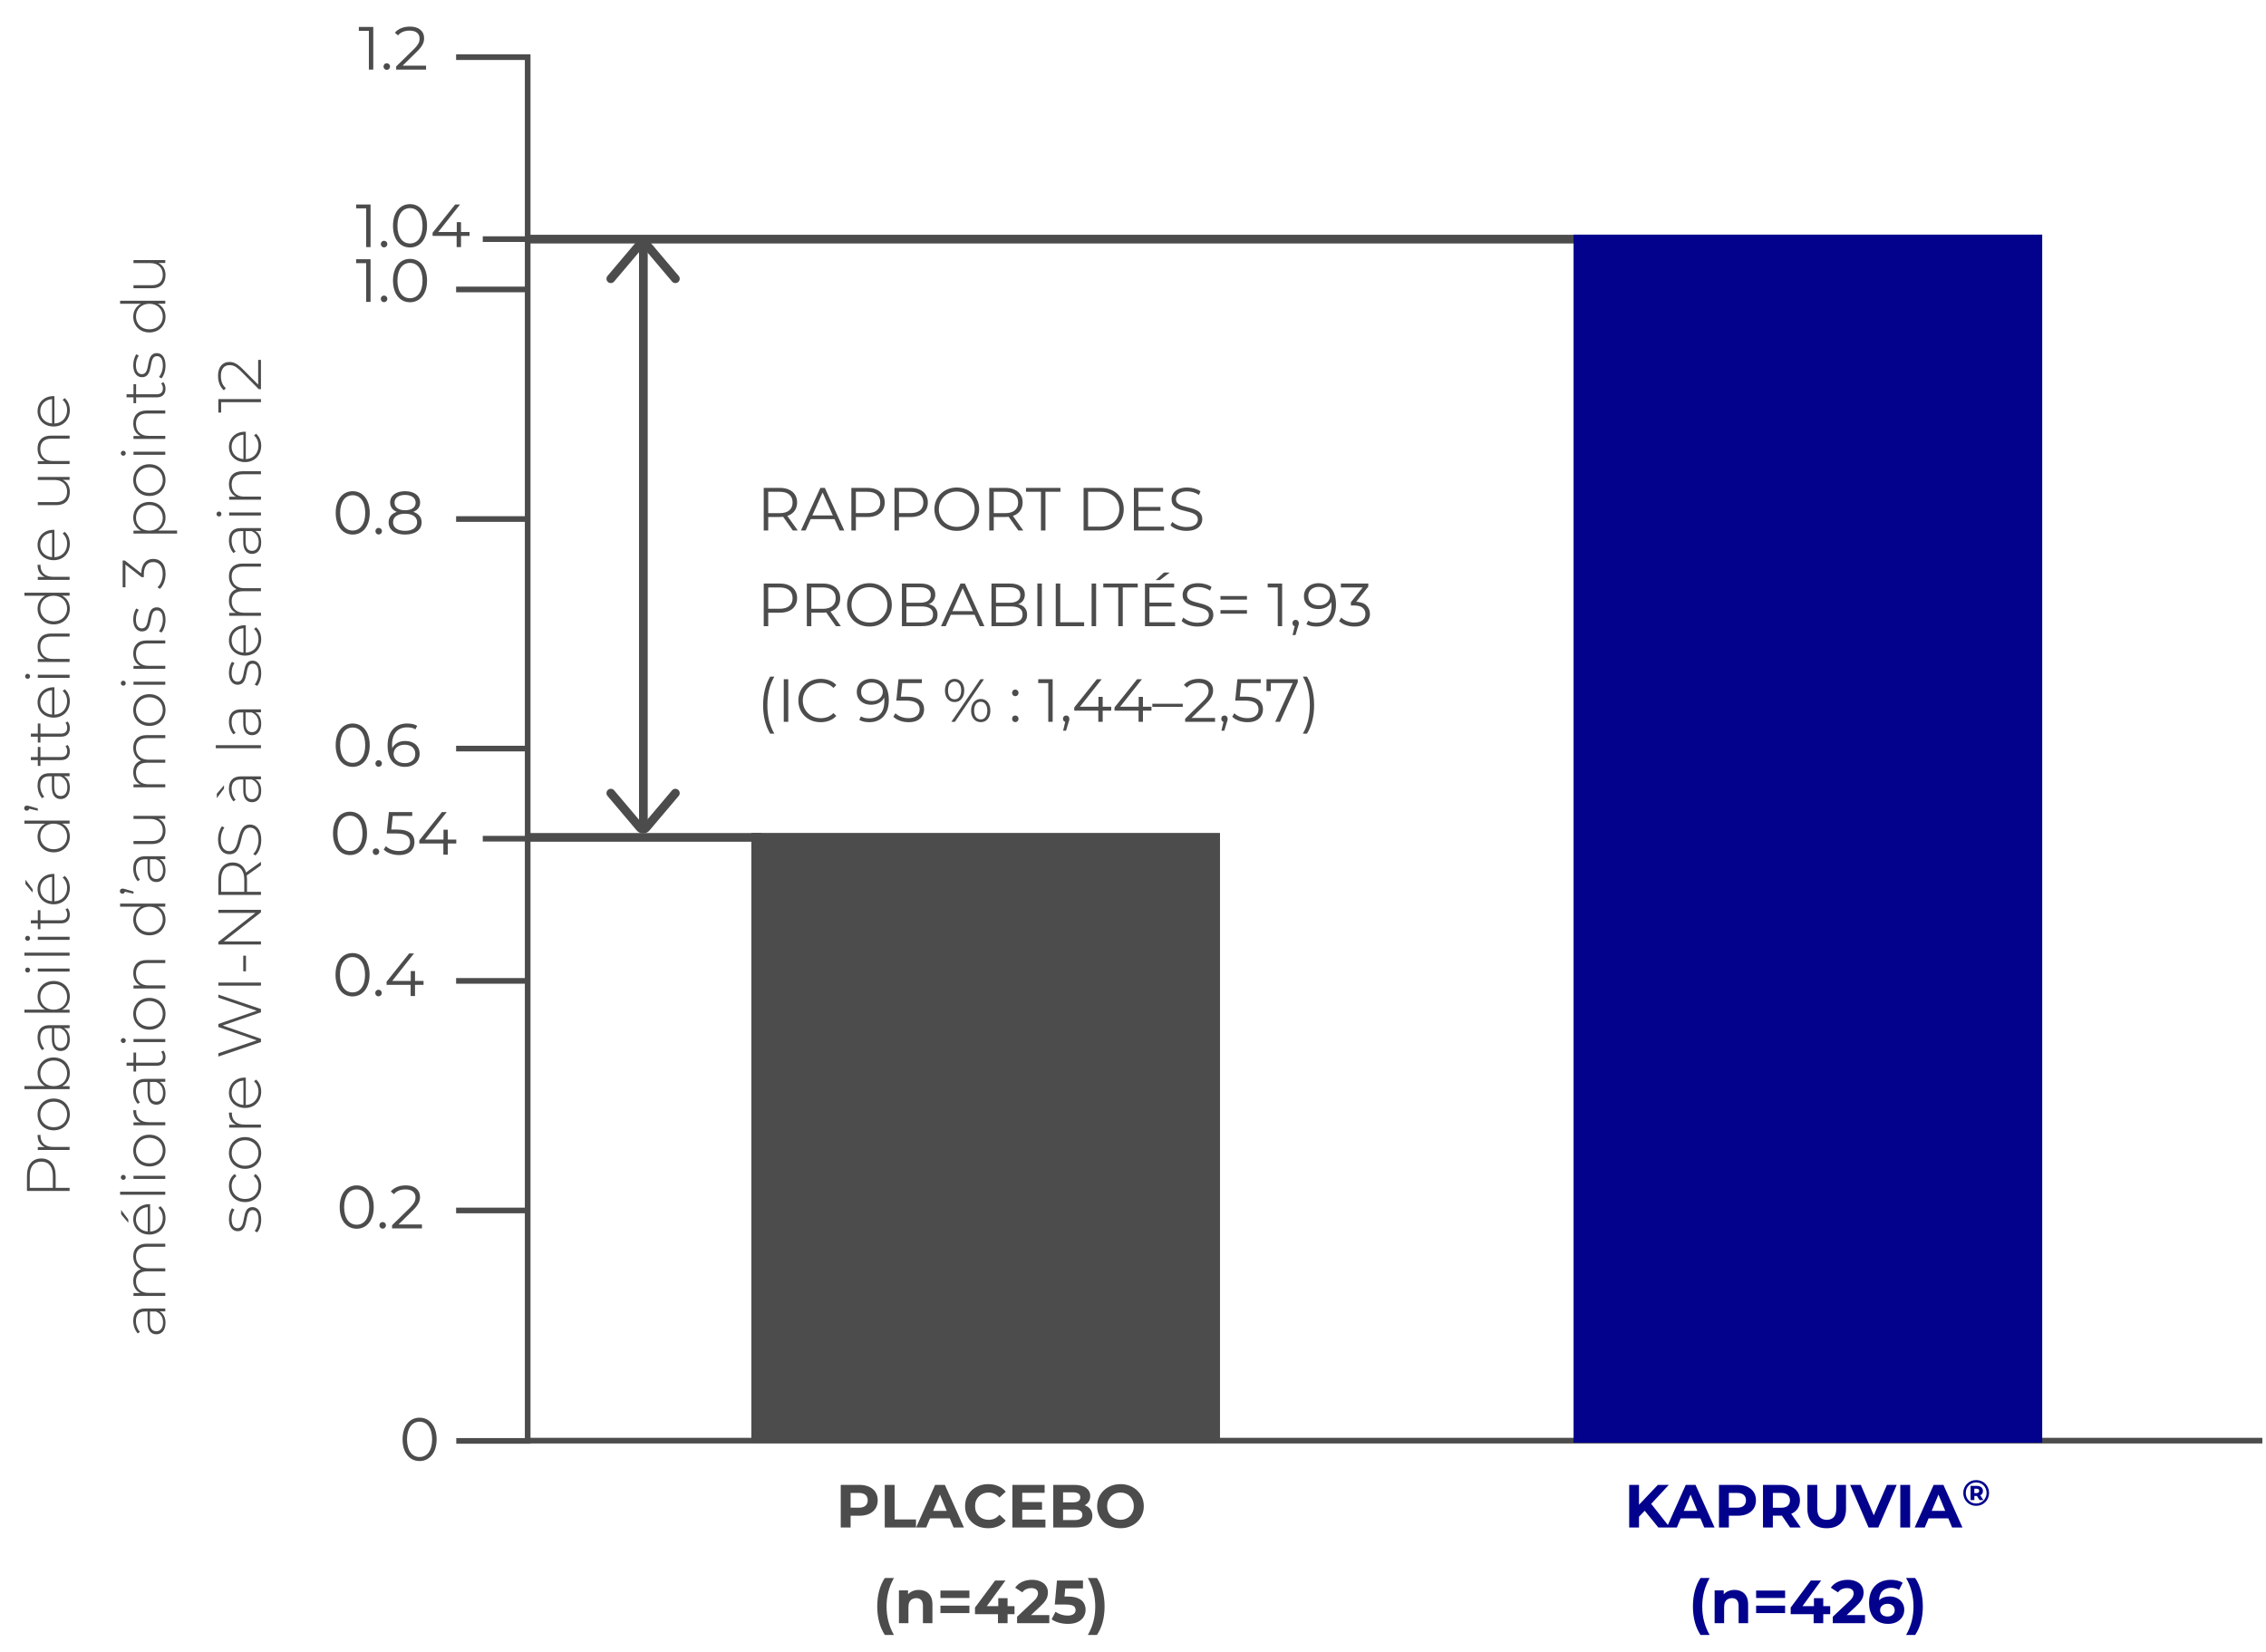 <svg width="521" height="380" viewBox="0 0 521 380" fill="none" xmlns="http://www.w3.org/2000/svg">
<path d="M81.087 176.355C83.355 176.355 85.007 174.493 85.007 171.371C85.007 168.249 83.355 166.387 81.087 166.387C78.819 166.387 77.181 168.249 77.181 171.371C77.181 174.493 78.819 176.355 81.087 176.355ZM81.087 175.431C79.379 175.431 78.203 173.989 78.203 171.371C78.203 168.753 79.379 167.311 81.087 167.311C82.795 167.311 83.971 168.753 83.971 171.371C83.971 173.989 82.795 175.431 81.087 175.431ZM87.056 176.341C87.462 176.341 87.812 176.005 87.812 175.571C87.812 175.137 87.462 174.815 87.056 174.815C86.65 174.815 86.314 175.137 86.314 175.571C86.314 176.005 86.65 176.341 87.056 176.341ZM93.177 170.405C91.819 170.405 90.671 171.007 90.181 172.085C90.153 171.791 90.139 171.511 90.139 171.287C90.139 168.627 91.497 167.269 93.611 167.269C94.339 167.269 95.011 167.395 95.515 167.731L95.921 166.919C95.305 166.541 94.479 166.387 93.597 166.387C90.937 166.387 89.117 168.123 89.117 171.455C89.117 174.549 90.531 176.355 93.135 176.355C95.039 176.355 96.481 175.179 96.481 173.345C96.481 171.553 95.123 170.405 93.177 170.405ZM93.093 175.501C91.399 175.501 90.503 174.479 90.503 173.401C90.503 172.183 91.525 171.259 93.023 171.259C94.535 171.259 95.487 172.085 95.487 173.373C95.487 174.675 94.507 175.501 93.093 175.501Z" fill="#4C4C4C"/>
<path d="M81.093 122.932C83.361 122.932 85.013 121.07 85.013 117.948C85.013 114.826 83.361 112.964 81.093 112.964C78.825 112.964 77.187 114.826 77.187 117.948C77.187 121.07 78.825 122.932 81.093 122.932ZM81.093 122.008C79.385 122.008 78.209 120.566 78.209 117.948C78.209 115.33 79.385 113.888 81.093 113.888C82.801 113.888 83.977 115.33 83.977 117.948C83.977 120.566 82.801 122.008 81.093 122.008ZM87.062 122.918C87.468 122.918 87.818 122.582 87.818 122.148C87.818 121.714 87.468 121.392 87.062 121.392C86.656 121.392 86.32 121.714 86.32 122.148C86.32 122.582 86.656 122.918 87.062 122.918ZM95.024 117.71C96.032 117.318 96.592 116.576 96.592 115.554C96.592 113.958 95.206 112.964 93.134 112.964C91.062 112.964 89.704 113.958 89.704 115.554C89.704 116.576 90.25 117.318 91.244 117.71C90.026 118.116 89.354 118.942 89.354 120.118C89.354 121.854 90.782 122.932 93.134 122.932C95.472 122.932 96.942 121.854 96.942 120.118C96.942 118.956 96.256 118.116 95.024 117.71ZM90.712 115.582C90.712 114.49 91.65 113.818 93.134 113.818C94.604 113.818 95.57 114.49 95.57 115.596C95.57 116.66 94.66 117.346 93.134 117.346C91.608 117.346 90.712 116.66 90.712 115.582ZM93.134 122.078C91.398 122.078 90.376 121.322 90.376 120.104C90.376 118.9 91.398 118.144 93.134 118.144C94.87 118.144 95.906 118.9 95.906 120.104C95.906 121.322 94.87 122.078 93.134 122.078Z" fill="#4C4C4C"/>
<path d="M81.882 59.622V60.518H84.192V69.422H85.2V59.622H81.882ZM88.299 69.492C88.704 69.492 89.055 69.156 89.055 68.722C89.055 68.288 88.704 67.966 88.299 67.966C87.892 67.966 87.556 68.288 87.556 68.722C87.556 69.156 87.892 69.492 88.299 69.492ZM94.265 69.506C96.533 69.506 98.185 67.644 98.185 64.522C98.185 61.4 96.533 59.538 94.265 59.538C91.997 59.538 90.359 61.4 90.359 64.522C90.359 67.644 91.997 69.506 94.265 69.506ZM94.265 68.582C92.557 68.582 91.381 67.14 91.381 64.522C91.381 61.904 92.557 60.462 94.265 60.462C95.973 60.462 97.149 61.904 97.149 64.522C97.149 67.14 95.973 68.582 94.265 68.582Z" fill="#4C4C4C"/>
<path d="M81.882 47.028V47.924H84.192V56.828H85.2V47.028H81.882ZM88.299 56.898C88.704 56.898 89.055 56.562 89.055 56.128C89.055 55.694 88.704 55.372 88.299 55.372C87.892 55.372 87.556 55.694 87.556 56.128C87.556 56.562 87.892 56.898 88.299 56.898ZM94.265 56.912C96.533 56.912 98.185 55.05 98.185 51.928C98.185 48.806 96.533 46.944 94.265 46.944C91.997 46.944 90.359 48.806 90.359 51.928C90.359 55.05 91.997 56.912 94.265 56.912ZM94.265 55.988C92.557 55.988 91.381 54.546 91.381 51.928C91.381 49.31 92.557 47.868 94.265 47.868C95.973 47.868 97.149 49.31 97.149 51.928C97.149 54.546 95.973 55.988 94.265 55.988ZM107.958 53.356H105.998V51.088H105.018V53.356H100.762L105.774 47.028H104.654L99.46 53.524V54.252H104.99V56.828H105.998V54.252H107.958V53.356Z" fill="#4C4C4C"/>
<path d="M80.468 196.637C82.736 196.637 84.388 194.775 84.388 191.653C84.388 188.531 82.736 186.669 80.468 186.669C78.2 186.669 76.562 188.531 76.562 191.653C76.562 194.775 78.2 196.637 80.468 196.637ZM80.468 195.713C78.76 195.713 77.584 194.271 77.584 191.653C77.584 189.035 78.76 187.593 80.468 187.593C82.176 187.593 83.352 189.035 83.352 191.653C83.352 194.271 82.176 195.713 80.468 195.713ZM86.437 196.623C86.843 196.623 87.193 196.287 87.193 195.853C87.193 195.419 86.843 195.097 86.437 195.097C86.031 195.097 85.695 195.419 85.695 195.853C85.695 196.287 86.031 196.623 86.437 196.623ZM91.224 190.771H89.964L90.3 187.649H94.78V186.753H89.418L88.914 191.667H91C93.492 191.667 94.276 192.451 94.276 193.711C94.276 194.901 93.394 195.713 91.728 195.713C90.468 195.713 89.348 195.237 88.718 194.579L88.228 195.377C88.984 196.147 90.328 196.637 91.742 196.637C94.136 196.637 95.298 195.335 95.298 193.669C95.298 191.933 94.178 190.771 91.224 190.771ZM104.908 193.081H102.948V190.813H101.968V193.081H97.712L102.724 186.753H101.604L96.41 193.249V193.977H101.94V196.553H102.948V193.977H104.908V193.081Z" fill="#4C4C4C"/>
<path d="M82.503 6.2V7.096H84.813V16H85.821V6.2H82.503ZM88.919 16.07C89.326 16.07 89.675 15.734 89.675 15.3C89.675 14.866 89.326 14.544 88.919 14.544C88.513 14.544 88.177 14.866 88.177 15.3C88.177 15.734 88.513 16.07 88.919 16.07ZM92.569 15.104L95.901 11.828C97.217 10.54 97.511 9.7 97.511 8.762C97.511 7.124 96.251 6.116 94.263 6.116C92.765 6.116 91.547 6.62 90.791 7.516L91.505 8.132C92.149 7.39 93.031 7.04 94.179 7.04C95.677 7.04 96.475 7.74 96.475 8.874C96.475 9.546 96.265 10.204 95.159 11.296L91.085 15.286V16H97.959V15.104H92.569Z" fill="#4C4C4C"/>
<path d="M81.05 229.147C83.318 229.147 84.97 227.284 84.97 224.162C84.97 221.04 83.318 219.178 81.05 219.178C78.782 219.178 77.144 221.04 77.144 224.162C77.144 227.284 78.782 229.147 81.05 229.147ZM81.05 228.222C79.342 228.222 78.166 226.78 78.166 224.162C78.166 221.544 79.342 220.102 81.05 220.102C82.758 220.102 83.934 221.544 83.934 224.162C83.934 226.78 82.758 228.222 81.05 228.222ZM87.019 229.133C87.425 229.133 87.775 228.796 87.775 228.362C87.775 227.928 87.425 227.606 87.019 227.606C86.613 227.606 86.277 227.928 86.277 228.362C86.277 228.796 86.613 229.133 87.019 229.133ZM97.382 225.59H95.422V223.322H94.442V225.59H90.186L95.198 219.262H94.078L88.884 225.758V226.486H94.414V229.062H95.422V226.486H97.382V225.59Z" fill="#4C4C4C"/>
<path d="M82.009 282.572C84.277 282.572 85.929 280.71 85.929 277.588C85.929 274.466 84.277 272.604 82.009 272.604C79.741 272.604 78.103 274.466 78.103 277.588C78.103 280.71 79.741 282.572 82.009 282.572ZM82.009 281.648C80.301 281.648 79.125 280.206 79.125 277.588C79.125 274.97 80.301 273.528 82.009 273.528C83.717 273.528 84.893 274.97 84.893 277.588C84.893 280.206 83.717 281.648 82.009 281.648ZM87.978 282.558C88.384 282.558 88.734 282.222 88.734 281.788C88.734 281.354 88.384 281.032 87.978 281.032C87.572 281.032 87.236 281.354 87.236 281.788C87.236 282.222 87.572 282.558 87.978 282.558ZM91.628 281.592L94.96 278.316C96.276 277.028 96.57 276.188 96.57 275.25C96.57 273.612 95.31 272.604 93.322 272.604C91.824 272.604 90.606 273.108 89.85 274.004L90.564 274.62C91.208 273.878 92.09 273.528 93.238 273.528C94.736 273.528 95.534 274.228 95.534 275.362C95.534 276.034 95.324 276.692 94.218 277.784L90.144 281.774V282.488H97.018V281.592H91.628Z" fill="#4C4C4C"/>
<path d="M96.468 335.996C98.736 335.996 100.388 334.134 100.388 331.012C100.388 327.89 98.736 326.028 96.468 326.028C94.2 326.028 92.562 327.89 92.562 331.012C92.562 334.134 94.2 335.996 96.468 335.996ZM96.468 335.072C94.76 335.072 93.584 333.63 93.584 331.012C93.584 328.394 94.76 326.952 96.468 326.952C98.176 326.952 99.352 328.394 99.352 331.012C99.352 333.63 98.176 335.072 96.468 335.072Z" fill="#4C4C4C"/>
<path d="M193.304 351.279V341.479H197.546C198.423 341.479 199.179 341.624 199.814 341.913C200.449 342.193 200.939 342.599 201.284 343.131C201.629 343.663 201.802 344.298 201.802 345.035C201.802 345.763 201.629 346.393 201.284 346.925C200.939 347.457 200.449 347.868 199.814 348.157C199.179 348.437 198.423 348.577 197.546 348.577H194.564L195.572 347.555V351.279H193.304ZM195.572 347.807L194.564 346.729H197.42C198.12 346.729 198.643 346.58 198.988 346.281C199.333 345.983 199.506 345.567 199.506 345.035C199.506 344.494 199.333 344.074 198.988 343.775C198.643 343.477 198.12 343.327 197.42 343.327H194.564L195.572 342.249V347.807ZM203.421 351.279V341.479H205.689V349.431H210.603V351.279H203.421ZM210.637 351.279L215.005 341.479H217.245L221.627 351.279H219.247L215.663 342.627H216.559L212.961 351.279H210.637ZM212.821 349.179L213.423 347.457H218.463L219.079 349.179H212.821ZM227.197 351.447C226.441 351.447 225.737 351.326 225.083 351.083C224.439 350.831 223.879 350.477 223.403 350.019C222.927 349.562 222.554 349.025 222.283 348.409C222.022 347.793 221.891 347.117 221.891 346.379C221.891 345.642 222.022 344.965 222.283 344.349C222.554 343.733 222.927 343.197 223.403 342.739C223.889 342.282 224.453 341.932 225.097 341.689C225.741 341.437 226.446 341.311 227.211 341.311C228.061 341.311 228.826 341.461 229.507 341.759C230.198 342.049 230.777 342.478 231.243 343.047L229.787 344.391C229.451 344.009 229.078 343.724 228.667 343.537C228.257 343.341 227.809 343.243 227.323 343.243C226.866 343.243 226.446 343.318 226.063 343.467C225.681 343.617 225.349 343.831 225.069 344.111C224.789 344.391 224.57 344.723 224.411 345.105C224.262 345.488 224.187 345.913 224.187 346.379C224.187 346.846 224.262 347.271 224.411 347.653C224.57 348.036 224.789 348.367 225.069 348.647C225.349 348.927 225.681 349.142 226.063 349.291C226.446 349.441 226.866 349.515 227.323 349.515C227.809 349.515 228.257 349.422 228.667 349.235C229.078 349.039 229.451 348.745 229.787 348.353L231.243 349.697C230.777 350.267 230.198 350.701 229.507 350.999C228.826 351.298 228.056 351.447 227.197 351.447ZM234.861 345.427H239.579V347.191H234.861V345.427ZM235.029 349.459H240.363V351.279H232.775V341.479H240.181V343.299H235.029V349.459ZM242.167 351.279V341.479H246.955C248.187 341.479 249.111 341.713 249.727 342.179C250.353 342.646 250.665 343.262 250.665 344.027C250.665 344.541 250.539 344.989 250.287 345.371C250.035 345.745 249.69 346.034 249.251 346.239C248.813 346.445 248.309 346.547 247.739 346.547L248.005 345.973C248.621 345.973 249.167 346.076 249.643 346.281C250.119 346.477 250.488 346.771 250.749 347.163C251.02 347.555 251.155 348.036 251.155 348.605C251.155 349.445 250.824 350.103 250.161 350.579C249.499 351.046 248.523 351.279 247.235 351.279H242.167ZM244.421 349.571H247.067C247.655 349.571 248.099 349.478 248.397 349.291C248.705 349.095 248.859 348.787 248.859 348.367C248.859 347.957 248.705 347.653 248.397 347.457C248.099 347.252 247.655 347.149 247.067 347.149H244.253V345.497H246.675C247.226 345.497 247.646 345.404 247.935 345.217C248.234 345.021 248.383 344.727 248.383 344.335C248.383 343.953 248.234 343.668 247.935 343.481C247.646 343.285 247.226 343.187 246.675 343.187H244.421V349.571ZM257.632 351.447C256.858 351.447 256.139 351.321 255.476 351.069C254.823 350.817 254.254 350.463 253.768 350.005C253.292 349.548 252.919 349.011 252.648 348.395C252.387 347.779 252.256 347.107 252.256 346.379C252.256 345.651 252.387 344.979 252.648 344.363C252.919 343.747 253.297 343.211 253.782 342.753C254.268 342.296 254.837 341.941 255.49 341.689C256.144 341.437 256.853 341.311 257.618 341.311C258.393 341.311 259.102 341.437 259.746 341.689C260.4 341.941 260.964 342.296 261.44 342.753C261.926 343.211 262.304 343.747 262.574 344.363C262.845 344.97 262.98 345.642 262.98 346.379C262.98 347.107 262.845 347.784 262.574 348.409C262.304 349.025 261.926 349.562 261.44 350.019C260.964 350.467 260.4 350.817 259.746 351.069C259.102 351.321 258.398 351.447 257.632 351.447ZM257.618 349.515C258.057 349.515 258.458 349.441 258.822 349.291C259.196 349.142 259.522 348.927 259.802 348.647C260.082 348.367 260.297 348.036 260.446 347.653C260.605 347.271 260.684 346.846 260.684 346.379C260.684 345.913 260.605 345.488 260.446 345.105C260.297 344.723 260.082 344.391 259.802 344.111C259.532 343.831 259.21 343.617 258.836 343.467C258.463 343.318 258.057 343.243 257.618 343.243C257.18 343.243 256.774 343.318 256.4 343.467C256.036 343.617 255.714 343.831 255.434 344.111C255.154 344.391 254.935 344.723 254.776 345.105C254.627 345.488 254.552 345.913 254.552 346.379C254.552 346.837 254.627 347.261 254.776 347.653C254.935 348.036 255.15 348.367 255.42 348.647C255.7 348.927 256.027 349.142 256.4 349.291C256.774 349.441 257.18 349.515 257.618 349.515ZM203.445 375.995C202.885 375.146 202.451 374.166 202.143 373.055C201.845 371.935 201.695 370.731 201.695 369.443C201.695 368.155 201.845 366.951 202.143 365.831C202.451 364.702 202.885 363.722 203.445 362.891H205.531C204.943 363.946 204.514 365.01 204.243 366.083C203.973 367.147 203.837 368.267 203.837 369.443C203.837 370.619 203.973 371.744 204.243 372.817C204.514 373.881 204.943 374.941 205.531 375.995H203.445ZM211.263 365.635C211.861 365.635 212.393 365.757 212.859 365.999C213.335 366.233 213.709 366.597 213.979 367.091C214.25 367.577 214.385 368.202 214.385 368.967V373.279H212.201V369.303C212.201 368.697 212.066 368.249 211.795 367.959C211.534 367.67 211.161 367.525 210.675 367.525C210.33 367.525 210.017 367.6 209.737 367.749C209.467 367.889 209.252 368.109 209.093 368.407C208.944 368.706 208.869 369.089 208.869 369.555V373.279H206.685V365.747H208.771V367.833L208.379 367.203C208.65 366.699 209.037 366.312 209.541 366.041C210.045 365.771 210.619 365.635 211.263 365.635ZM216.225 367.497V365.789H222.889V367.497H216.225ZM216.225 370.969V369.261H222.889V370.969H216.225ZM224.172 371.221V369.695L228.792 363.479H231.172L226.65 369.695L225.544 369.373H233.258V371.221H224.172ZM229.45 373.279V371.221L229.52 369.373V367.539H231.662V373.279H229.45ZM233.852 373.279V371.809L237.632 368.239C237.931 367.969 238.15 367.726 238.29 367.511C238.43 367.297 238.523 367.101 238.57 366.923C238.626 366.746 238.654 366.583 238.654 366.433C238.654 366.041 238.519 365.743 238.248 365.537C237.987 365.323 237.599 365.215 237.086 365.215C236.675 365.215 236.293 365.295 235.938 365.453C235.593 365.612 235.299 365.859 235.056 366.195L233.404 365.131C233.777 364.571 234.3 364.128 234.972 363.801C235.644 363.475 236.419 363.311 237.296 363.311C238.024 363.311 238.659 363.433 239.2 363.675C239.751 363.909 240.175 364.24 240.474 364.669C240.782 365.099 240.936 365.612 240.936 366.209C240.936 366.527 240.894 366.844 240.81 367.161C240.735 367.469 240.577 367.796 240.334 368.141C240.101 368.487 239.755 368.874 239.298 369.303L236.162 372.257L235.728 371.431H241.258V373.279H233.852ZM245.526 373.447C244.845 373.447 244.168 373.359 243.496 373.181C242.833 372.995 242.264 372.733 241.788 372.397L242.684 370.661C243.057 370.932 243.487 371.147 243.972 371.305C244.467 371.464 244.966 371.543 245.47 371.543C246.039 371.543 246.487 371.431 246.814 371.207C247.141 370.983 247.304 370.671 247.304 370.269C247.304 370.017 247.239 369.793 247.108 369.597C246.977 369.401 246.744 369.252 246.408 369.149C246.081 369.047 245.619 368.995 245.022 368.995H242.516L243.02 363.479H248.998V365.299H243.832L245.008 364.263L244.658 368.197L243.482 367.161H245.554C246.525 367.161 247.304 367.297 247.892 367.567C248.489 367.829 248.923 368.188 249.194 368.645C249.465 369.103 249.6 369.621 249.6 370.199C249.6 370.778 249.455 371.315 249.166 371.809C248.877 372.295 248.429 372.691 247.822 372.999C247.225 373.298 246.459 373.447 245.526 373.447ZM252.2 375.995H250.114C250.721 374.941 251.155 373.881 251.416 372.817C251.687 371.744 251.822 370.619 251.822 369.443C251.822 368.267 251.687 367.147 251.416 366.083C251.155 365.01 250.721 363.946 250.114 362.891H252.2C252.779 363.722 253.217 364.702 253.516 365.831C253.815 366.951 253.964 368.155 253.964 369.443C253.964 370.731 253.815 371.935 253.516 373.055C253.217 374.166 252.779 375.146 252.2 375.995Z" fill="#4C4C4C"/>
<path d="M376.616 349.039L376.49 346.421L381.18 341.479H383.7L379.472 346.029L378.212 347.373L376.616 349.039ZM374.586 351.279V341.479H376.84V351.279H374.586ZM381.292 351.279L377.806 347.009L379.29 345.399L383.938 351.279H381.292ZM383.224 351.279L387.592 341.479H389.832L394.214 351.279H391.834L388.25 342.627H389.146L385.548 351.279H383.224ZM385.408 349.179L386.01 347.457H391.05L391.666 349.179H385.408ZM395.231 351.279V341.479H399.473C400.35 341.479 401.106 341.624 401.741 341.913C402.376 342.193 402.866 342.599 403.211 343.131C403.556 343.663 403.729 344.298 403.729 345.035C403.729 345.763 403.556 346.393 403.211 346.925C402.866 347.457 402.376 347.868 401.741 348.157C401.106 348.437 400.35 348.577 399.473 348.577H396.491L397.499 347.555V351.279H395.231ZM397.499 347.807L396.491 346.729H399.347C400.047 346.729 400.57 346.58 400.915 346.281C401.26 345.983 401.433 345.567 401.433 345.035C401.433 344.494 401.26 344.074 400.915 343.775C400.57 343.477 400.047 343.327 399.347 343.327H396.491L397.499 342.249V347.807ZM405.348 351.279V341.479H409.59C410.467 341.479 411.223 341.624 411.858 341.913C412.493 342.193 412.983 342.599 413.328 343.131C413.673 343.663 413.846 344.298 413.846 345.035C413.846 345.763 413.673 346.393 413.328 346.925C412.983 347.448 412.493 347.849 411.858 348.129C411.223 348.409 410.467 348.549 409.59 348.549H406.608L407.616 347.555V351.279H405.348ZM411.578 351.279L409.128 347.723H411.55L414.028 351.279H411.578ZM407.616 347.807L406.608 346.743H409.464C410.164 346.743 410.687 346.594 411.032 346.295C411.377 345.987 411.55 345.567 411.55 345.035C411.55 344.494 411.377 344.074 411.032 343.775C410.687 343.477 410.164 343.327 409.464 343.327H406.608L407.616 342.249V347.807ZM419.997 351.447C418.606 351.447 417.519 351.06 416.735 350.285C415.951 349.511 415.559 348.405 415.559 346.967V341.479H417.827V346.883C417.827 347.817 418.018 348.489 418.401 348.899C418.784 349.31 419.32 349.515 420.011 349.515C420.702 349.515 421.238 349.31 421.621 348.899C422.004 348.489 422.195 347.817 422.195 346.883V341.479H424.435V346.967C424.435 348.405 424.043 349.511 423.259 350.285C422.475 351.06 421.388 351.447 419.997 351.447ZM429.616 351.279L425.388 341.479H427.838L431.534 350.159H430.092L433.844 341.479H436.098L431.856 351.279H429.616ZM436.917 351.279V341.479H439.185V351.279H436.917ZM440.222 351.279L444.59 341.479H446.83L451.212 351.279H448.832L445.248 342.627H446.144L442.546 351.279H440.222ZM442.406 349.179L443.008 347.457H448.048L448.664 349.179H442.406ZM454.351 346.304C453.931 346.304 453.542 346.229 453.184 346.078C452.825 345.926 452.512 345.716 452.243 345.448C451.974 345.173 451.764 344.857 451.613 344.498C451.467 344.14 451.395 343.754 451.395 343.339C451.395 342.925 451.47 342.538 451.621 342.18C451.773 341.822 451.983 341.508 452.251 341.239C452.52 340.965 452.834 340.752 453.192 340.601C453.556 340.45 453.948 340.374 454.368 340.374C454.788 340.374 455.177 340.45 455.536 340.601C455.9 340.746 456.213 340.954 456.477 341.222C456.745 341.491 456.953 341.805 457.098 342.163C457.249 342.516 457.325 342.902 457.325 343.322C457.325 343.742 457.249 344.134 457.098 344.498C456.947 344.857 456.734 345.173 456.46 345.448C456.191 345.716 455.877 345.926 455.519 346.078C455.161 346.229 454.771 346.304 454.351 346.304ZM455.141 344.969L454.335 343.726H455.208L456.015 344.969H455.141ZM454.351 345.758C454.693 345.758 455.009 345.697 455.301 345.574C455.592 345.445 455.847 345.271 456.065 345.053C456.283 344.834 456.451 344.577 456.569 344.28C456.692 343.983 456.754 343.664 456.754 343.322C456.754 342.981 456.692 342.664 456.569 342.373C456.451 342.076 456.286 341.822 456.073 341.609C455.866 341.39 455.617 341.222 455.326 341.105C455.035 340.982 454.715 340.92 454.368 340.92C454.027 340.92 453.707 340.982 453.411 341.105C453.119 341.228 452.865 341.402 452.646 341.626C452.433 341.844 452.268 342.099 452.151 342.39C452.033 342.681 451.974 342.998 451.974 343.339C451.974 343.681 452.033 344 452.151 344.297C452.268 344.588 452.433 344.843 452.646 345.061C452.859 345.28 453.111 345.45 453.402 345.574C453.693 345.697 454.01 345.758 454.351 345.758ZM453.075 344.969V341.71H454.494C454.937 341.71 455.284 341.813 455.536 342.02C455.788 342.228 455.914 342.51 455.914 342.869C455.914 343.244 455.788 343.532 455.536 343.734C455.284 343.93 454.937 344.028 454.494 344.028H453.948V344.969H453.075ZM453.94 343.373H454.435C454.631 343.373 454.783 343.328 454.889 343.238C455.001 343.149 455.057 343.026 455.057 342.869C455.057 342.706 455.001 342.58 454.889 342.491C454.783 342.401 454.631 342.356 454.435 342.356H453.94V343.373ZM390.988 375.995C390.428 375.146 389.994 374.166 389.686 373.055C389.388 371.935 389.238 370.731 389.238 369.443C389.238 368.155 389.388 366.951 389.686 365.831C389.994 364.702 390.428 363.722 390.988 362.891H393.074C392.486 363.946 392.057 365.01 391.786 366.083C391.516 367.147 391.38 368.267 391.38 369.443C391.38 370.619 391.516 371.744 391.786 372.817C392.057 373.881 392.486 374.941 393.074 375.995H390.988ZM398.806 365.635C399.403 365.635 399.935 365.757 400.402 365.999C400.878 366.233 401.251 366.597 401.522 367.091C401.793 367.577 401.928 368.202 401.928 368.967V373.279H399.744V369.303C399.744 368.697 399.609 368.249 399.338 367.959C399.077 367.67 398.703 367.525 398.218 367.525C397.873 367.525 397.56 367.6 397.28 367.749C397.009 367.889 396.795 368.109 396.636 368.407C396.487 368.706 396.412 369.089 396.412 369.555V373.279H394.228V365.747H396.314V367.833L395.922 367.203C396.193 366.699 396.58 366.312 397.084 366.041C397.588 365.771 398.162 365.635 398.806 365.635ZM403.768 367.497V365.789H410.432V367.497H403.768ZM403.768 370.969V369.261H410.432V370.969H403.768ZM411.715 371.221V369.695L416.335 363.479H418.715L414.193 369.695L413.087 369.373H420.801V371.221H411.715ZM416.993 373.279V371.221L417.063 369.373V367.539H419.205V373.279H416.993ZM421.395 373.279V371.809L425.175 368.239C425.474 367.969 425.693 367.726 425.833 367.511C425.973 367.297 426.066 367.101 426.113 366.923C426.169 366.746 426.197 366.583 426.197 366.433C426.197 366.041 426.062 365.743 425.791 365.537C425.53 365.323 425.142 365.215 424.629 365.215C424.218 365.215 423.836 365.295 423.481 365.453C423.136 365.612 422.842 365.859 422.599 366.195L420.947 365.131C421.32 364.571 421.843 364.128 422.515 363.801C423.187 363.475 423.962 363.311 424.839 363.311C425.567 363.311 426.202 363.433 426.743 363.675C427.294 363.909 427.718 364.24 428.017 364.669C428.325 365.099 428.479 365.612 428.479 366.209C428.479 366.527 428.437 366.844 428.353 367.161C428.278 367.469 428.12 367.796 427.877 368.141C427.644 368.487 427.298 368.874 426.841 369.303L423.705 372.257L423.271 371.431H428.801V373.279H421.395ZM434.119 373.447C433.223 373.447 432.444 373.261 431.781 372.887C431.128 372.514 430.624 371.968 430.269 371.249C429.914 370.531 429.737 369.644 429.737 368.589C429.737 367.46 429.947 366.503 430.367 365.719C430.796 364.935 431.384 364.338 432.131 363.927C432.887 363.517 433.755 363.311 434.735 363.311C435.258 363.311 435.757 363.367 436.233 363.479C436.709 363.591 437.12 363.759 437.465 363.983L436.625 365.649C436.354 365.463 436.065 365.337 435.757 365.271C435.449 365.197 435.127 365.159 434.791 365.159C433.942 365.159 433.27 365.416 432.775 365.929C432.28 366.443 432.033 367.203 432.033 368.211C432.033 368.379 432.033 368.566 432.033 368.771C432.042 368.977 432.07 369.182 432.117 369.387L431.487 368.799C431.664 368.435 431.893 368.132 432.173 367.889C432.453 367.637 432.784 367.451 433.167 367.329C433.559 367.199 433.988 367.133 434.455 367.133C435.09 367.133 435.659 367.259 436.163 367.511C436.667 367.763 437.068 368.118 437.367 368.575C437.675 369.033 437.829 369.569 437.829 370.185C437.829 370.848 437.661 371.427 437.325 371.921C436.998 372.407 436.555 372.785 435.995 373.055C435.444 373.317 434.819 373.447 434.119 373.447ZM433.993 371.753C434.31 371.753 434.59 371.697 434.833 371.585C435.085 371.464 435.281 371.291 435.421 371.067C435.561 370.843 435.631 370.587 435.631 370.297C435.631 369.849 435.477 369.495 435.169 369.233C434.87 368.963 434.469 368.827 433.965 368.827C433.629 368.827 433.335 368.893 433.083 369.023C432.831 369.145 432.63 369.317 432.481 369.541C432.341 369.756 432.271 370.008 432.271 370.297C432.271 370.577 432.341 370.829 432.481 371.053C432.621 371.268 432.817 371.441 433.069 371.571C433.321 371.693 433.629 371.753 433.993 371.753ZM440.331 375.995H438.245C438.852 374.941 439.286 373.881 439.547 372.817C439.818 371.744 439.953 370.619 439.953 369.443C439.953 368.267 439.818 367.147 439.547 366.083C439.286 365.01 438.852 363.946 438.245 362.891H440.331C440.91 363.722 441.348 364.702 441.647 365.831C441.946 366.951 442.095 368.155 442.095 369.443C442.095 370.731 441.946 371.935 441.647 373.055C441.348 374.166 440.91 375.146 440.331 375.995Z" fill="#02028D"/>
<path d="M104.869 13.143H121.325V331.366H104.907" stroke="#4C4C4C" stroke-width="1.3"/>
<path d="M120.896 331.307H520.161" stroke="#4C4C4C" stroke-width="1.3" stroke-miterlimit="10"/>
<path d="M104.869 225.576H121.205" stroke="#4C4C4C" stroke-width="1.3" stroke-miterlimit="10"/>
<path d="M111 192.875H121.205" stroke="#4C4C4C" stroke-width="1.3" stroke-miterlimit="10"/>
<path d="M104.869 278.373H121.205" stroke="#4C4C4C" stroke-width="1.3" stroke-miterlimit="10"/>
<path d="M104.869 66.564H121.205" stroke="#4C4C4C" stroke-width="1.3" stroke-miterlimit="10"/>
<path d="M111 54.994H121.205" stroke="#4C4C4C" stroke-width="1.3" stroke-miterlimit="10"/>
<path d="M104.869 119.361H121.205" stroke="#4C4C4C" stroke-width="1.3" stroke-miterlimit="10"/>
<path d="M104.869 172.154H121.205" stroke="#4C4C4C" stroke-width="1.3" stroke-miterlimit="10"/>
<path d="M175.596 122V112.2H179.264C180.095 112.2 180.809 112.335 181.406 112.606C182.003 112.867 182.461 113.25 182.778 113.754C183.105 114.249 183.268 114.851 183.268 115.56C183.268 116.251 183.105 116.848 182.778 117.352C182.461 117.847 182.003 118.229 181.406 118.5C180.809 118.761 180.095 118.892 179.264 118.892H176.17L176.632 118.416V122H175.596ZM182.288 122L179.768 118.444H180.888L183.422 122H182.288ZM176.632 118.5L176.17 118.01H179.236C180.216 118.01 180.958 117.795 181.462 117.366C181.975 116.937 182.232 116.335 182.232 115.56C182.232 114.776 181.975 114.169 181.462 113.74C180.958 113.311 180.216 113.096 179.236 113.096H176.17L176.632 112.606V118.5ZM184.145 122L188.625 112.2H189.647L194.127 122H193.035L188.919 112.802H189.339L185.223 122H184.145ZM185.909 119.382L186.217 118.542H191.915L192.223 119.382H185.909ZM195.748 122V112.2H199.416C200.247 112.2 200.961 112.335 201.558 112.606C202.156 112.867 202.613 113.25 202.93 113.754C203.257 114.249 203.42 114.851 203.42 115.56C203.42 116.251 203.257 116.848 202.93 117.352C202.613 117.847 202.156 118.229 201.558 118.5C200.961 118.771 200.247 118.906 199.416 118.906H196.322L196.784 118.416V122H195.748ZM196.784 118.5L196.322 117.996H199.388C200.368 117.996 201.11 117.786 201.614 117.366C202.128 116.937 202.384 116.335 202.384 115.56C202.384 114.776 202.128 114.169 201.614 113.74C201.11 113.311 200.368 113.096 199.388 113.096H196.322L196.784 112.606V118.5ZM205.66 122V112.2H209.328C210.159 112.2 210.873 112.335 211.47 112.606C212.068 112.867 212.525 113.25 212.842 113.754C213.169 114.249 213.332 114.851 213.332 115.56C213.332 116.251 213.169 116.848 212.842 117.352C212.525 117.847 212.068 118.229 211.47 118.5C210.873 118.771 210.159 118.906 209.328 118.906H206.234L206.696 118.416V122H205.66ZM206.696 118.5L206.234 117.996H209.3C210.28 117.996 211.022 117.786 211.526 117.366C212.04 116.937 212.296 116.335 212.296 115.56C212.296 114.776 212.04 114.169 211.526 113.74C211.022 113.311 210.28 113.096 209.3 113.096H206.234L206.696 112.606V118.5ZM219.993 122.084C219.256 122.084 218.57 121.963 217.935 121.72C217.31 121.468 216.764 121.118 216.297 120.67C215.84 120.213 215.481 119.685 215.219 119.088C214.967 118.481 214.841 117.819 214.841 117.1C214.841 116.381 214.967 115.723 215.219 115.126C215.481 114.519 215.84 113.992 216.297 113.544C216.764 113.087 217.31 112.737 217.935 112.494C218.561 112.242 219.247 112.116 219.993 112.116C220.731 112.116 221.412 112.242 222.037 112.494C222.663 112.737 223.204 113.082 223.661 113.53C224.128 113.978 224.487 114.505 224.739 115.112C225.001 115.719 225.131 116.381 225.131 117.1C225.131 117.819 225.001 118.481 224.739 119.088C224.487 119.695 224.128 120.222 223.661 120.67C223.204 121.118 222.663 121.468 222.037 121.72C221.412 121.963 220.731 122.084 219.993 122.084ZM219.993 121.16C220.581 121.16 221.123 121.062 221.617 120.866C222.121 120.661 222.555 120.376 222.919 120.012C223.293 119.639 223.582 119.209 223.787 118.724C223.993 118.229 224.095 117.688 224.095 117.1C224.095 116.512 223.993 115.975 223.787 115.49C223.582 114.995 223.293 114.566 222.919 114.202C222.555 113.829 222.121 113.544 221.617 113.348C221.123 113.143 220.581 113.04 219.993 113.04C219.405 113.04 218.859 113.143 218.355 113.348C217.851 113.544 217.413 113.829 217.039 114.202C216.675 114.566 216.386 114.995 216.171 115.49C215.966 115.975 215.863 116.512 215.863 117.1C215.863 117.679 215.966 118.215 216.171 118.71C216.386 119.205 216.675 119.639 217.039 120.012C217.413 120.376 217.851 120.661 218.355 120.866C218.859 121.062 219.405 121.16 219.993 121.16ZM227.453 122V112.2H231.121C231.952 112.2 232.666 112.335 233.263 112.606C233.861 112.867 234.318 113.25 234.635 113.754C234.962 114.249 235.125 114.851 235.125 115.56C235.125 116.251 234.962 116.848 234.635 117.352C234.318 117.847 233.861 118.229 233.263 118.5C232.666 118.761 231.952 118.892 231.121 118.892H228.027L228.489 118.416V122H227.453ZM234.145 122L231.625 118.444H232.745L235.279 122H234.145ZM228.489 118.5L228.027 118.01H231.093C232.073 118.01 232.815 117.795 233.319 117.366C233.833 116.937 234.089 116.335 234.089 115.56C234.089 114.776 233.833 114.169 233.319 113.74C232.815 113.311 232.073 113.096 231.093 113.096H228.027L228.489 112.606V118.5ZM239.338 122V113.096H235.894V112.2H243.818V113.096H240.374V122H239.338ZM249.137 122V112.2H253.127C254.172 112.2 255.087 112.41 255.871 112.83C256.664 113.241 257.28 113.815 257.719 114.552C258.158 115.289 258.377 116.139 258.377 117.1C258.377 118.061 258.158 118.911 257.719 119.648C257.28 120.385 256.664 120.964 255.871 121.384C255.087 121.795 254.172 122 253.127 122H249.137ZM250.173 121.104H253.071C253.939 121.104 254.69 120.936 255.325 120.6C255.969 120.255 256.468 119.783 256.823 119.186C257.178 118.579 257.355 117.884 257.355 117.1C257.355 116.307 257.178 115.611 256.823 115.014C256.468 114.417 255.969 113.95 255.325 113.614C254.69 113.269 253.939 113.096 253.071 113.096H250.173V121.104ZM261.627 116.582H266.807V117.464H261.627V116.582ZM261.739 121.104H267.633V122H260.703V112.2H267.423V113.096H261.739V121.104ZM272.771 122.084C272.043 122.084 271.343 121.967 270.671 121.734C270.008 121.491 269.495 121.183 269.131 120.81L269.537 120.012C269.882 120.348 270.344 120.633 270.923 120.866C271.511 121.09 272.127 121.202 272.771 121.202C273.387 121.202 273.886 121.127 274.269 120.978C274.661 120.819 274.945 120.609 275.123 120.348C275.309 120.087 275.403 119.797 275.403 119.48C275.403 119.097 275.291 118.789 275.067 118.556C274.852 118.323 274.567 118.141 274.213 118.01C273.858 117.87 273.466 117.749 273.037 117.646C272.607 117.543 272.178 117.436 271.749 117.324C271.319 117.203 270.923 117.044 270.559 116.848C270.204 116.652 269.915 116.395 269.691 116.078C269.476 115.751 269.369 115.327 269.369 114.804C269.369 114.319 269.495 113.875 269.747 113.474C270.008 113.063 270.405 112.737 270.937 112.494C271.469 112.242 272.15 112.116 272.981 112.116C273.531 112.116 274.077 112.195 274.619 112.354C275.16 112.503 275.627 112.713 276.019 112.984L275.669 113.81C275.249 113.53 274.801 113.325 274.325 113.194C273.858 113.063 273.405 112.998 272.967 112.998C272.379 112.998 271.893 113.077 271.511 113.236C271.128 113.395 270.843 113.609 270.657 113.88C270.479 114.141 270.391 114.44 270.391 114.776C270.391 115.159 270.498 115.467 270.713 115.7C270.937 115.933 271.226 116.115 271.581 116.246C271.945 116.377 272.341 116.493 272.771 116.596C273.2 116.699 273.625 116.811 274.045 116.932C274.474 117.053 274.866 117.212 275.221 117.408C275.585 117.595 275.874 117.847 276.089 118.164C276.313 118.481 276.425 118.897 276.425 119.41C276.425 119.886 276.294 120.329 276.033 120.74C275.771 121.141 275.37 121.468 274.829 121.72C274.297 121.963 273.611 122.084 272.771 122.084ZM175.596 144V134.2H179.264C180.095 134.2 180.809 134.335 181.406 134.606C182.003 134.867 182.461 135.25 182.778 135.754C183.105 136.249 183.268 136.851 183.268 137.56C183.268 138.251 183.105 138.848 182.778 139.352C182.461 139.847 182.003 140.229 181.406 140.5C180.809 140.771 180.095 140.906 179.264 140.906H176.17L176.632 140.416V144H175.596ZM176.632 140.5L176.17 139.996H179.236C180.216 139.996 180.958 139.786 181.462 139.366C181.975 138.937 182.232 138.335 182.232 137.56C182.232 136.776 181.975 136.169 181.462 135.74C180.958 135.311 180.216 135.096 179.236 135.096H176.17L176.632 134.606V140.5ZM185.508 144V134.2H189.176C190.007 134.2 190.721 134.335 191.318 134.606C191.915 134.867 192.373 135.25 192.69 135.754C193.017 136.249 193.18 136.851 193.18 137.56C193.18 138.251 193.017 138.848 192.69 139.352C192.373 139.847 191.915 140.229 191.318 140.5C190.721 140.761 190.007 140.892 189.176 140.892H186.082L186.544 140.416V144H185.508ZM192.2 144L189.68 140.444H190.8L193.334 144H192.2ZM186.544 140.5L186.082 140.01H189.148C190.128 140.01 190.87 139.795 191.374 139.366C191.887 138.937 192.144 138.335 192.144 137.56C192.144 136.776 191.887 136.169 191.374 135.74C190.87 135.311 190.128 135.096 189.148 135.096H186.082L186.544 134.606V140.5ZM199.909 144.084C199.172 144.084 198.486 143.963 197.851 143.72C197.226 143.468 196.68 143.118 196.213 142.67C195.756 142.213 195.397 141.685 195.135 141.088C194.883 140.481 194.757 139.819 194.757 139.1C194.757 138.381 194.883 137.723 195.135 137.126C195.397 136.519 195.756 135.992 196.213 135.544C196.68 135.087 197.226 134.737 197.851 134.494C198.477 134.242 199.163 134.116 199.909 134.116C200.647 134.116 201.328 134.242 201.953 134.494C202.579 134.737 203.12 135.082 203.577 135.53C204.044 135.978 204.403 136.505 204.655 137.112C204.917 137.719 205.047 138.381 205.047 139.1C205.047 139.819 204.917 140.481 204.655 141.088C204.403 141.695 204.044 142.222 203.577 142.67C203.12 143.118 202.579 143.468 201.953 143.72C201.328 143.963 200.647 144.084 199.909 144.084ZM199.909 143.16C200.497 143.16 201.039 143.062 201.533 142.866C202.037 142.661 202.471 142.376 202.835 142.012C203.209 141.639 203.498 141.209 203.703 140.724C203.909 140.229 204.011 139.688 204.011 139.1C204.011 138.512 203.909 137.975 203.703 137.49C203.498 136.995 203.209 136.566 202.835 136.202C202.471 135.829 202.037 135.544 201.533 135.348C201.039 135.143 200.497 135.04 199.909 135.04C199.321 135.04 198.775 135.143 198.271 135.348C197.767 135.544 197.329 135.829 196.955 136.202C196.591 136.566 196.302 136.995 196.087 137.49C195.882 137.975 195.779 138.512 195.779 139.1C195.779 139.679 195.882 140.215 196.087 140.71C196.302 141.205 196.591 141.639 196.955 142.012C197.329 142.376 197.767 142.661 198.271 142.866C198.775 143.062 199.321 143.16 199.909 143.16ZM207.369 144V134.2H211.597C212.689 134.2 213.534 134.419 214.131 134.858C214.738 135.297 215.041 135.917 215.041 136.72C215.041 137.252 214.915 137.7 214.663 138.064C214.421 138.428 214.085 138.703 213.655 138.89C213.235 139.077 212.773 139.17 212.269 139.17L212.507 138.834C213.133 138.834 213.669 138.932 214.117 139.128C214.575 139.315 214.929 139.599 215.181 139.982C215.433 140.355 215.559 140.822 215.559 141.382C215.559 142.213 215.251 142.857 214.635 143.314C214.029 143.771 213.109 144 211.877 144H207.369ZM208.405 143.146H211.863C212.722 143.146 213.38 143.001 213.837 142.712C214.295 142.413 214.523 141.942 214.523 141.298C214.523 140.663 214.295 140.201 213.837 139.912C213.38 139.613 212.722 139.464 211.863 139.464H208.293V138.61H211.527C212.311 138.61 212.918 138.461 213.347 138.162C213.786 137.863 214.005 137.42 214.005 136.832C214.005 136.235 213.786 135.791 213.347 135.502C212.918 135.203 212.311 135.054 211.527 135.054H208.405V143.146ZM216.356 144L220.836 134.2H221.858L226.338 144H225.246L221.13 134.802H221.55L217.434 144H216.356ZM218.12 141.382L218.428 140.542H224.126L224.434 141.382H218.12ZM227.959 144V134.2H232.187C233.279 134.2 234.124 134.419 234.721 134.858C235.328 135.297 235.631 135.917 235.631 136.72C235.631 137.252 235.505 137.7 235.253 138.064C235.011 138.428 234.675 138.703 234.245 138.89C233.825 139.077 233.363 139.17 232.859 139.17L233.097 138.834C233.723 138.834 234.259 138.932 234.707 139.128C235.165 139.315 235.519 139.599 235.771 139.982C236.023 140.355 236.149 140.822 236.149 141.382C236.149 142.213 235.841 142.857 235.225 143.314C234.619 143.771 233.699 144 232.467 144H227.959ZM228.995 143.146H232.453C233.312 143.146 233.97 143.001 234.427 142.712C234.885 142.413 235.113 141.942 235.113 141.298C235.113 140.663 234.885 140.201 234.427 139.912C233.97 139.613 233.312 139.464 232.453 139.464H228.883V138.61H232.117C232.901 138.61 233.508 138.461 233.937 138.162C234.376 137.863 234.595 137.42 234.595 136.832C234.595 136.235 234.376 135.791 233.937 135.502C233.508 135.203 232.901 135.054 232.117 135.054H228.995V143.146ZM238.514 144V134.2H239.55V144H238.514ZM242.739 144V134.2H243.775V143.104H249.263V144H242.739ZM250.983 144V134.2H252.019V144H250.983ZM257.111 144V135.096H253.667V134.2H261.591V135.096H258.147V144H257.111ZM264.17 138.582H269.35V139.464H264.17V138.582ZM264.282 143.104H270.176V144H263.246V134.2H269.966V135.096H264.282V143.104ZM265.71 133.402L267.628 131.666H268.958L266.69 133.402H265.71ZM275.314 144.084C274.586 144.084 273.886 143.967 273.214 143.734C272.551 143.491 272.038 143.183 271.674 142.81L272.08 142.012C272.425 142.348 272.887 142.633 273.466 142.866C274.054 143.09 274.67 143.202 275.314 143.202C275.93 143.202 276.429 143.127 276.812 142.978C277.204 142.819 277.488 142.609 277.666 142.348C277.852 142.087 277.946 141.797 277.946 141.48C277.946 141.097 277.834 140.789 277.61 140.556C277.395 140.323 277.11 140.141 276.756 140.01C276.401 139.87 276.009 139.749 275.58 139.646C275.15 139.543 274.721 139.436 274.292 139.324C273.862 139.203 273.466 139.044 273.102 138.848C272.747 138.652 272.458 138.395 272.234 138.078C272.019 137.751 271.912 137.327 271.912 136.804C271.912 136.319 272.038 135.875 272.29 135.474C272.551 135.063 272.948 134.737 273.48 134.494C274.012 134.242 274.693 134.116 275.524 134.116C276.074 134.116 276.62 134.195 277.162 134.354C277.703 134.503 278.17 134.713 278.562 134.984L278.212 135.81C277.792 135.53 277.344 135.325 276.868 135.194C276.401 135.063 275.948 134.998 275.51 134.998C274.922 134.998 274.436 135.077 274.054 135.236C273.671 135.395 273.386 135.609 273.2 135.88C273.022 136.141 272.934 136.44 272.934 136.776C272.934 137.159 273.041 137.467 273.256 137.7C273.48 137.933 273.769 138.115 274.124 138.246C274.488 138.377 274.884 138.493 275.314 138.596C275.743 138.699 276.168 138.811 276.588 138.932C277.017 139.053 277.409 139.212 277.764 139.408C278.128 139.595 278.417 139.847 278.632 140.164C278.856 140.481 278.968 140.897 278.968 141.41C278.968 141.886 278.837 142.329 278.576 142.74C278.314 143.141 277.913 143.468 277.372 143.72C276.84 143.963 276.154 144.084 275.314 144.084ZM280.609 137.896V137.07H286.699V137.896H280.609ZM280.609 141.13V140.304H286.699V141.13H280.609ZM293.782 144V134.62L294.23 135.096H291.472V134.2H294.79V144H293.782ZM297.188 146.044L297.804 143.454L297.916 144.056C297.702 144.056 297.52 143.986 297.37 143.846C297.23 143.706 297.16 143.524 297.16 143.3C297.16 143.076 297.23 142.894 297.37 142.754C297.52 142.614 297.697 142.544 297.902 142.544C298.117 142.544 298.29 142.619 298.42 142.768C298.56 142.917 298.63 143.095 298.63 143.3C298.63 143.375 298.626 143.449 298.616 143.524C298.607 143.599 298.588 143.683 298.56 143.776C298.532 143.869 298.495 143.981 298.448 144.112L297.86 146.044H297.188ZM303.151 134.116C304.019 134.116 304.752 134.312 305.349 134.704C305.946 135.087 306.399 135.642 306.707 136.37C307.015 137.098 307.169 137.98 307.169 139.016C307.169 140.117 306.978 141.046 306.595 141.802C306.222 142.558 305.699 143.127 305.027 143.51C304.355 143.893 303.576 144.084 302.689 144.084C302.25 144.084 301.83 144.042 301.429 143.958C301.037 143.874 300.682 143.739 300.365 143.552L300.771 142.74C301.023 142.908 301.312 143.029 301.639 143.104C301.975 143.169 302.32 143.202 302.675 143.202C303.73 143.202 304.57 142.866 305.195 142.194C305.83 141.522 306.147 140.519 306.147 139.184C306.147 138.969 306.133 138.713 306.105 138.414C306.086 138.115 306.035 137.817 305.951 137.518L306.301 137.784C306.208 138.269 306.007 138.685 305.699 139.03C305.4 139.366 305.027 139.623 304.579 139.8C304.14 139.977 303.65 140.066 303.109 140.066C302.465 140.066 301.891 139.945 301.387 139.702C300.892 139.459 300.505 139.119 300.225 138.68C299.945 138.241 299.805 137.723 299.805 137.126C299.805 136.51 299.95 135.978 300.239 135.53C300.528 135.082 300.925 134.737 301.429 134.494C301.942 134.242 302.516 134.116 303.151 134.116ZM303.193 134.97C302.726 134.97 302.311 135.059 301.947 135.236C301.592 135.404 301.312 135.647 301.107 135.964C300.902 136.281 300.799 136.659 300.799 137.098C300.799 137.742 301.018 138.255 301.457 138.638C301.905 139.021 302.507 139.212 303.263 139.212C303.767 139.212 304.206 139.119 304.579 138.932C304.962 138.745 305.256 138.489 305.461 138.162C305.676 137.835 305.783 137.471 305.783 137.07C305.783 136.706 305.685 136.365 305.489 136.048C305.293 135.731 305.004 135.474 304.621 135.278C304.238 135.073 303.762 134.97 303.193 134.97ZM311.42 144.084C310.71 144.084 310.038 143.972 309.404 143.748C308.778 143.515 308.274 143.207 307.892 142.824L308.382 142.026C308.699 142.353 309.124 142.623 309.656 142.838C310.197 143.053 310.785 143.16 311.42 143.16C312.232 143.16 312.852 142.983 313.282 142.628C313.72 142.273 313.94 141.797 313.94 141.2C313.94 140.603 313.725 140.127 313.296 139.772C312.876 139.417 312.208 139.24 311.294 139.24H310.594V138.498L313.618 134.704L313.758 135.096H308.298V134.2H314.598V134.914L311.574 138.708L311.084 138.386H311.462C312.638 138.386 313.515 138.647 314.094 139.17C314.682 139.693 314.976 140.365 314.976 141.186C314.976 141.737 314.845 142.231 314.584 142.67C314.322 143.109 313.926 143.454 313.394 143.706C312.871 143.958 312.213 144.084 311.42 144.084ZM177.08 168.716C176.567 167.867 176.165 166.887 175.876 165.776C175.596 164.656 175.456 163.452 175.456 162.164C175.456 160.876 175.596 159.672 175.876 158.552C176.165 157.423 176.567 156.443 177.08 155.612H178.032C177.481 156.573 177.075 157.595 176.814 158.678C176.562 159.751 176.436 160.913 176.436 162.164C176.436 163.415 176.562 164.581 176.814 165.664C177.075 166.737 177.481 167.755 178.032 168.716H177.08ZM180.203 166V156.2H181.239V166H180.203ZM188.684 166.084C187.947 166.084 187.265 165.963 186.64 165.72C186.015 165.468 185.473 165.118 185.016 164.67C184.559 164.222 184.199 163.695 183.938 163.088C183.686 162.481 183.56 161.819 183.56 161.1C183.56 160.381 183.686 159.719 183.938 159.112C184.199 158.505 184.559 157.978 185.016 157.53C185.483 157.082 186.029 156.737 186.654 156.494C187.279 156.242 187.961 156.116 188.698 156.116C189.407 156.116 190.075 156.237 190.7 156.48C191.325 156.713 191.853 157.068 192.282 157.544L191.624 158.202C191.223 157.791 190.779 157.497 190.294 157.32C189.809 157.133 189.286 157.04 188.726 157.04C188.138 157.04 187.592 157.143 187.088 157.348C186.584 157.544 186.145 157.829 185.772 158.202C185.399 158.566 185.105 158.995 184.89 159.49C184.685 159.975 184.582 160.512 184.582 161.1C184.582 161.688 184.685 162.229 184.89 162.724C185.105 163.209 185.399 163.639 185.772 164.012C186.145 164.376 186.584 164.661 187.088 164.866C187.592 165.062 188.138 165.16 188.726 165.16C189.286 165.16 189.809 165.067 190.294 164.88C190.779 164.693 191.223 164.395 191.624 163.984L192.282 164.642C191.853 165.118 191.325 165.477 190.7 165.72C190.075 165.963 189.403 166.084 188.684 166.084ZM200.339 156.116C201.207 156.116 201.939 156.312 202.537 156.704C203.134 157.087 203.587 157.642 203.895 158.37C204.203 159.098 204.357 159.98 204.357 161.016C204.357 162.117 204.165 163.046 203.783 163.802C203.409 164.558 202.887 165.127 202.215 165.51C201.543 165.893 200.763 166.084 199.877 166.084C199.438 166.084 199.018 166.042 198.617 165.958C198.225 165.874 197.87 165.739 197.553 165.552L197.959 164.74C198.211 164.908 198.5 165.029 198.827 165.104C199.163 165.169 199.508 165.202 199.863 165.202C200.917 165.202 201.757 164.866 202.383 164.194C203.017 163.522 203.335 162.519 203.335 161.184C203.335 160.969 203.321 160.713 203.293 160.414C203.274 160.115 203.223 159.817 203.139 159.518L203.489 159.784C203.395 160.269 203.195 160.685 202.887 161.03C202.588 161.366 202.215 161.623 201.767 161.8C201.328 161.977 200.838 162.066 200.297 162.066C199.653 162.066 199.079 161.945 198.575 161.702C198.08 161.459 197.693 161.119 197.413 160.68C197.133 160.241 196.993 159.723 196.993 159.126C196.993 158.51 197.137 157.978 197.427 157.53C197.716 157.082 198.113 156.737 198.617 156.494C199.13 156.242 199.704 156.116 200.339 156.116ZM200.381 156.97C199.914 156.97 199.499 157.059 199.135 157.236C198.78 157.404 198.5 157.647 198.295 157.964C198.089 158.281 197.987 158.659 197.987 159.098C197.987 159.742 198.206 160.255 198.645 160.638C199.093 161.021 199.695 161.212 200.451 161.212C200.955 161.212 201.393 161.119 201.767 160.932C202.149 160.745 202.443 160.489 202.649 160.162C202.863 159.835 202.971 159.471 202.971 159.07C202.971 158.706 202.873 158.365 202.677 158.048C202.481 157.731 202.191 157.474 201.809 157.278C201.426 157.073 200.95 156.97 200.381 156.97ZM208.912 166.084C208.212 166.084 207.545 165.972 206.91 165.748C206.275 165.515 205.771 165.207 205.398 164.824L205.888 164.026C206.196 164.353 206.616 164.623 207.148 164.838C207.689 165.053 208.273 165.16 208.898 165.16C209.729 165.16 210.359 164.978 210.788 164.614C211.227 164.241 211.446 163.755 211.446 163.158C211.446 162.738 211.343 162.379 211.138 162.08C210.942 161.772 210.606 161.534 210.13 161.366C209.654 161.198 209.001 161.114 208.17 161.114H206.084L206.588 156.2H211.95V157.096H206.994L207.512 156.606L207.078 160.722L206.56 160.218H208.394C209.383 160.218 210.177 160.339 210.774 160.582C211.371 160.825 211.801 161.165 212.062 161.604C212.333 162.033 212.468 162.537 212.468 163.116C212.468 163.667 212.337 164.171 212.076 164.628C211.815 165.076 211.423 165.431 210.9 165.692C210.377 165.953 209.715 166.084 208.912 166.084ZM218.728 166L225.42 156.2H226.246L219.554 166H218.728ZM219.484 161.45C219.045 161.45 218.658 161.343 218.322 161.128C217.986 160.904 217.724 160.591 217.538 160.19C217.36 159.789 217.272 159.322 217.272 158.79C217.272 158.258 217.36 157.791 217.538 157.39C217.724 156.989 217.986 156.681 218.322 156.466C218.658 156.242 219.045 156.13 219.484 156.13C219.922 156.13 220.305 156.242 220.632 156.466C220.968 156.681 221.229 156.989 221.416 157.39C221.602 157.791 221.696 158.258 221.696 158.79C221.696 159.322 221.602 159.789 221.416 160.19C221.229 160.591 220.968 160.904 220.632 161.128C220.305 161.343 219.922 161.45 219.484 161.45ZM219.484 160.82C219.941 160.82 220.305 160.643 220.576 160.288C220.856 159.924 220.996 159.425 220.996 158.79C220.996 158.155 220.856 157.661 220.576 157.306C220.305 156.942 219.941 156.76 219.484 156.76C219.017 156.76 218.648 156.942 218.378 157.306C218.107 157.661 217.972 158.155 217.972 158.79C217.972 159.425 218.107 159.924 218.378 160.288C218.648 160.643 219.017 160.82 219.484 160.82ZM225.49 166.07C225.06 166.07 224.678 165.963 224.342 165.748C224.006 165.524 223.744 165.211 223.558 164.81C223.371 164.409 223.278 163.942 223.278 163.41C223.278 162.878 223.371 162.411 223.558 162.01C223.744 161.609 224.006 161.301 224.342 161.086C224.678 160.862 225.06 160.75 225.49 160.75C225.938 160.75 226.325 160.862 226.652 161.086C226.988 161.301 227.244 161.609 227.422 162.01C227.608 162.411 227.702 162.878 227.702 163.41C227.702 163.942 227.608 164.409 227.422 164.81C227.244 165.211 226.988 165.524 226.652 165.748C226.325 165.963 225.938 166.07 225.49 166.07ZM225.49 165.44C225.947 165.44 226.311 165.263 226.582 164.908C226.862 164.544 227.002 164.045 227.002 163.41C227.002 162.775 226.862 162.281 226.582 161.926C226.311 161.562 225.947 161.38 225.49 161.38C225.032 161.38 224.664 161.562 224.384 161.926C224.113 162.281 223.978 162.775 223.978 163.41C223.978 164.045 224.113 164.544 224.384 164.908C224.664 165.263 225.032 165.44 225.49 165.44ZM233.439 160.106C233.234 160.106 233.056 160.031 232.907 159.882C232.767 159.733 232.697 159.551 232.697 159.336C232.697 159.112 232.767 158.93 232.907 158.79C233.056 158.65 233.234 158.58 233.439 158.58C233.644 158.58 233.817 158.65 233.957 158.79C234.106 158.93 234.181 159.112 234.181 159.336C234.181 159.551 234.106 159.733 233.957 159.882C233.817 160.031 233.644 160.106 233.439 160.106ZM233.439 166.07C233.234 166.07 233.056 165.995 232.907 165.846C232.767 165.697 232.697 165.515 232.697 165.3C232.697 165.076 232.767 164.894 232.907 164.754C233.056 164.614 233.234 164.544 233.439 164.544C233.644 164.544 233.817 164.614 233.957 164.754C234.106 164.894 234.181 165.076 234.181 165.3C234.181 165.515 234.106 165.697 233.957 165.846C233.817 165.995 233.644 166.07 233.439 166.07ZM241.022 166V156.62L241.47 157.096H238.712V156.2H242.03V166H241.022ZM244.429 168.044L245.045 165.454L245.157 166.056C244.942 166.056 244.76 165.986 244.611 165.846C244.471 165.706 244.401 165.524 244.401 165.3C244.401 165.076 244.471 164.894 244.611 164.754C244.76 164.614 244.937 164.544 245.143 164.544C245.357 164.544 245.53 164.619 245.661 164.768C245.801 164.917 245.871 165.095 245.871 165.3C245.871 165.375 245.866 165.449 245.857 165.524C245.847 165.599 245.829 165.683 245.801 165.776C245.773 165.869 245.735 165.981 245.689 166.112L245.101 168.044H244.429ZM246.994 163.424V162.696L252.188 156.2H253.308L248.156 162.696L247.61 162.528H255.492V163.424H246.994ZM252.524 166V163.424L252.552 162.528V160.26H253.532V166H252.524ZM256.249 163.424V162.696L261.443 156.2H262.563L257.411 162.696L256.865 162.528H264.747V163.424H256.249ZM261.779 166V163.424L261.807 162.528V160.26H262.787V166H261.779ZM264.945 162.556V161.842H271.945V162.556H264.945ZM272.491 166V165.286L276.565 161.296C276.939 160.932 277.219 160.615 277.405 160.344C277.592 160.064 277.718 159.803 277.783 159.56C277.849 159.317 277.881 159.089 277.881 158.874C277.881 158.305 277.685 157.857 277.293 157.53C276.911 157.203 276.341 157.04 275.585 157.04C275.007 157.04 274.493 157.129 274.045 157.306C273.607 157.483 273.229 157.759 272.911 158.132L272.197 157.516C272.58 157.068 273.07 156.723 273.667 156.48C274.265 156.237 274.932 156.116 275.669 156.116C276.332 156.116 276.906 156.223 277.391 156.438C277.877 156.643 278.25 156.947 278.511 157.348C278.782 157.749 278.917 158.221 278.917 158.762C278.917 159.079 278.871 159.392 278.777 159.7C278.693 160.008 278.535 160.335 278.301 160.68C278.077 161.016 277.746 161.399 277.307 161.828L273.569 165.496L273.289 165.104H279.365V166H272.491ZM280.823 168.044L281.439 165.454L281.551 166.056C281.336 166.056 281.154 165.986 281.005 165.846C280.865 165.706 280.795 165.524 280.795 165.3C280.795 165.076 280.865 164.894 281.005 164.754C281.154 164.614 281.332 164.544 281.537 164.544C281.752 164.544 281.924 164.619 282.055 164.768C282.195 164.917 282.265 165.095 282.265 165.3C282.265 165.375 282.26 165.449 282.251 165.524C282.242 165.599 282.223 165.683 282.195 165.776C282.167 165.869 282.13 165.981 282.083 166.112L281.495 168.044H280.823ZM286.828 166.084C286.128 166.084 285.461 165.972 284.826 165.748C284.191 165.515 283.687 165.207 283.314 164.824L283.804 164.026C284.112 164.353 284.532 164.623 285.064 164.838C285.605 165.053 286.189 165.16 286.814 165.16C287.645 165.16 288.275 164.978 288.704 164.614C289.143 164.241 289.362 163.755 289.362 163.158C289.362 162.738 289.259 162.379 289.054 162.08C288.858 161.772 288.522 161.534 288.046 161.366C287.57 161.198 286.917 161.114 286.086 161.114H284L284.504 156.2H289.866V157.096H284.91L285.428 156.606L284.994 160.722L284.476 160.218H286.31C287.299 160.218 288.093 160.339 288.69 160.582C289.287 160.825 289.717 161.165 289.978 161.604C290.249 162.033 290.384 162.537 290.384 163.116C290.384 163.667 290.253 164.171 289.992 164.628C289.731 165.076 289.339 165.431 288.816 165.692C288.293 165.953 287.631 166.084 286.828 166.084ZM293.194 166L297.422 156.648L297.73 157.096H291.668L292.186 156.606V158.93H291.192V156.2H298.388V156.914L294.286 166H293.194ZM300.5 168.716H299.548C300.108 167.755 300.514 166.737 300.766 165.664C301.028 164.581 301.158 163.415 301.158 162.164C301.158 160.913 301.028 159.751 300.766 158.678C300.514 157.595 300.108 156.573 299.548 155.612H300.5C301.032 156.443 301.438 157.423 301.718 158.552C301.998 159.672 302.138 160.876 302.138 162.164C302.138 163.452 301.998 164.656 301.718 165.776C301.438 166.887 301.032 167.867 300.5 168.716Z" fill="#4C4C4C"/>
<path d="M363.162 54.994H121.525" stroke="#4C4C4C" stroke-width="2"/>
<path d="M469.546 53.955H361.793V331.795H469.546V53.955Z" fill="#02028D"/>
<path d="M280.503 191.553H172.75V331.796H280.503V191.553Z" fill="#4C4C4C"/>
<path d="M175.162 192.574H121.162" stroke="#4C4C4C" stroke-width="2"/>
<path d="M155.282 182.398L148.582 190.318C148.497 190.429 148.388 190.518 148.263 190.579C148.138 190.641 148.001 190.673 147.862 190.673C147.723 190.673 147.585 190.641 147.461 190.579C147.336 190.518 147.226 190.429 147.141 190.318L140.441 182.398" stroke="#4C4C4C" stroke-width="2" stroke-miterlimit="10" stroke-linecap="round" stroke-linejoin="round"/>
<path d="M140.439 64.102L147.139 56.182C147.224 56.071 147.333 55.982 147.458 55.921C147.583 55.859 147.721 55.827 147.86 55.827C147.999 55.827 148.136 55.859 148.261 55.921C148.386 55.982 148.495 56.071 148.58 56.182L155.283 64.102" stroke="#4C4C4C" stroke-width="2" stroke-miterlimit="10" stroke-linecap="round" stroke-linejoin="round"/>
<path d="M147.924 55.494V190.494" stroke="#4C4C4C" stroke-width="2"/>
<path d="M6.2 270.364L6.2 273.878H16V273.164H12.794V270.364C12.794 267.9 11.562 266.416 9.504 266.416C7.432 266.416 6.2 267.9 6.2 270.364ZM12.15 270.364V273.164H6.844L6.844 270.364C6.844 268.264 7.81 267.144 9.504 267.144C11.184 267.144 12.15 268.264 12.15 270.364ZM10.288 263.791H8.692V264.463H16V263.763H12.192C10.386 263.763 9.308 262.797 9.308 261.173C9.308 261.117 9.322 261.061 9.322 261.005H8.636C8.636 262.377 9.224 263.343 10.288 263.791ZM16.056 256.289C16.056 254.189 14.516 252.635 12.346 252.635C10.176 252.635 8.636 254.189 8.636 256.289C8.636 258.389 10.176 259.943 12.346 259.943C14.516 259.943 16.056 258.389 16.056 256.289ZM15.426 256.289C15.426 257.969 14.18 259.229 12.346 259.229C10.512 259.229 9.266 257.969 9.266 256.289C9.266 254.609 10.512 253.349 12.346 253.349C14.18 253.349 15.426 254.609 15.426 256.289ZM8.636 246.795C8.636 248.083 9.266 249.175 10.358 249.763H5.612V250.463H16V249.791H14.278C15.398 249.217 16.056 248.111 16.056 246.795C16.056 244.737 14.53 243.183 12.346 243.183C10.148 243.183 8.636 244.737 8.636 246.795ZM15.426 246.837C15.426 248.517 14.18 249.777 12.346 249.777C10.512 249.777 9.266 248.517 9.266 246.837C9.266 245.157 10.512 243.883 12.346 243.883C14.18 243.883 15.426 245.157 15.426 246.837ZM8.636 238.579C8.636 239.713 9.028 240.777 9.672 241.505L10.176 241.155C9.63 240.553 9.252 239.643 9.252 238.635C9.252 237.207 9.98 236.465 11.338 236.465H11.926V238.971C11.926 241.001 12.864 241.701 13.97 241.701C15.216 241.701 16.056 240.707 16.056 239.069C16.056 237.795 15.538 236.899 14.698 236.437H16V235.765H11.366C9.56 235.765 8.636 236.773 8.636 238.579ZM15.482 238.971C15.482 240.259 14.894 241.001 13.942 241.001C13.102 241.001 12.472 240.469 12.472 238.957V236.465H13.844C14.894 236.885 15.482 237.739 15.482 238.971ZM8.636 229.213C8.636 230.501 9.266 231.593 10.358 232.181H5.612V232.881H16V232.209H14.278C15.398 231.635 16.056 230.529 16.056 229.213C16.056 227.155 14.53 225.601 12.346 225.601C10.148 225.601 8.636 227.155 8.636 229.213ZM15.426 229.255C15.426 230.935 14.18 232.195 12.346 232.195C10.512 232.195 9.266 230.935 9.266 229.255C9.266 227.575 10.512 226.301 12.346 226.301C14.18 226.301 15.426 227.575 15.426 229.255ZM6.914 223.084C6.914 222.762 6.662 222.51 6.34 222.51C6.032 222.51 5.78 222.762 5.78 223.084C5.78 223.406 6.046 223.658 6.354 223.658C6.662 223.658 6.914 223.406 6.914 223.084ZM16 223.434V222.734H8.692V223.434H16ZM16 219.784V219.084H5.612V219.784H16ZM6.914 215.783C6.914 215.461 6.662 215.209 6.34 215.209C6.032 215.209 5.78 215.461 5.78 215.783C5.78 216.105 6.046 216.357 6.354 216.357C6.662 216.357 6.914 216.105 6.914 215.783ZM16 216.133V215.433H8.692V216.133H16ZM15.048 209.151C15.314 209.445 15.454 209.851 15.454 210.285C15.454 211.181 14.936 211.643 13.998 211.643H9.294V209.319H8.692V211.643H7.096V212.343H8.692V213.687H9.294V212.343H14.068C15.3 212.343 16.056 211.643 16.056 210.355C16.056 209.809 15.888 209.221 15.538 208.857L15.048 209.151ZM5.85 202.306V203.314L7.502 205.26V204.504L5.85 202.306ZM12.318 200.976C10.148 200.976 8.636 202.46 8.636 204.462C8.636 206.464 10.176 207.962 12.346 207.962C14.516 207.962 16.056 206.408 16.056 204.196C16.056 203.09 15.65 202.082 14.866 201.438L14.404 201.844C15.09 202.404 15.426 203.258 15.426 204.182C15.426 205.932 14.25 207.206 12.514 207.276L12.514 200.99C12.444 200.99 12.374 200.976 12.318 200.976ZM9.252 204.462C9.252 202.908 10.386 201.76 11.968 201.662L11.968 207.262C10.372 207.15 9.252 206.016 9.252 204.462ZM5.612 189.419H10.386C9.28 190.007 8.636 191.099 8.636 192.401C8.636 194.459 10.148 196.013 12.346 196.013C14.53 196.013 16.056 194.459 16.056 192.401C16.056 191.085 15.412 189.979 14.278 189.405H16V188.719H5.612V189.419ZM15.426 192.359C15.426 194.039 14.18 195.299 12.346 195.299C10.512 195.299 9.266 194.039 9.266 192.359C9.266 190.679 10.512 189.419 12.346 189.419C14.18 189.419 15.426 190.679 15.426 192.359ZM5.556 185.852C5.556 186.188 5.808 186.44 6.144 186.44C6.438 186.44 6.648 186.258 6.718 185.978L8.692 186.44V185.936L6.788 185.39C6.494 185.306 6.354 185.264 6.144 185.264C5.836 185.264 5.556 185.502 5.556 185.852ZM8.636 180.638C8.636 181.772 9.028 182.836 9.672 183.564L10.176 183.214C9.63 182.612 9.252 181.702 9.252 180.694C9.252 179.266 9.98 178.524 11.338 178.524H11.926V181.03C11.926 183.06 12.864 183.76 13.97 183.76C15.216 183.76 16.056 182.766 16.056 181.128C16.056 179.854 15.538 178.958 14.698 178.496H16V177.824H11.366C9.56 177.824 8.636 178.832 8.636 180.638ZM15.482 181.03C15.482 182.318 14.894 183.06 13.942 183.06C13.102 183.06 12.472 182.528 12.472 181.016V178.524H13.844C14.894 178.944 15.482 179.798 15.482 181.03ZM15.048 171.608C15.314 171.902 15.454 172.308 15.454 172.742C15.454 173.638 14.936 174.1 13.998 174.1H9.294V171.776H8.692V174.1H7.096V174.8H8.692V176.144H9.294V174.8H14.068C15.3 174.8 16.056 174.1 16.056 172.812C16.056 172.266 15.888 171.678 15.538 171.314L15.048 171.608ZM15.048 166.221C15.314 166.515 15.454 166.921 15.454 167.355C15.454 168.251 14.936 168.713 13.998 168.713H9.294V166.389H8.692V168.713H7.096V169.413H8.692V170.757H9.294V169.413H14.068C15.3 169.413 16.056 168.713 16.056 167.425C16.056 166.879 15.888 166.291 15.538 165.927L15.048 166.221ZM12.318 158.047C10.148 158.047 8.636 159.531 8.636 161.533C8.636 163.535 10.176 165.033 12.346 165.033C14.516 165.033 16.056 163.479 16.056 161.267C16.056 160.161 15.65 159.153 14.866 158.509L14.404 158.915C15.09 159.475 15.426 160.329 15.426 161.253C15.426 163.003 14.25 164.277 12.514 164.347V158.061C12.444 158.061 12.374 158.047 12.318 158.047ZM9.252 161.533C9.252 159.979 10.386 158.831 11.968 158.733V164.333C10.372 164.221 9.252 163.087 9.252 161.533ZM6.914 155.531C6.914 155.209 6.662 154.957 6.34 154.957C6.032 154.957 5.78 155.209 5.78 155.531C5.78 155.853 6.046 156.105 6.354 156.105C6.662 156.105 6.914 155.853 6.914 155.531ZM16 155.881V155.181H8.692V155.881H16ZM8.636 148.661C8.636 150.047 9.252 151.069 10.274 151.559H8.692V152.231H16V151.531H12.108C10.372 151.531 9.266 150.481 9.266 148.759C9.266 147.275 10.134 146.393 11.786 146.393H16V145.693H11.73C9.686 145.693 8.636 146.883 8.636 148.661ZM5.612 137.001H10.386C9.28 137.589 8.636 138.681 8.636 139.983C8.636 142.041 10.148 143.595 12.346 143.595C14.53 143.595 16.056 142.041 16.056 139.983C16.056 138.667 15.412 137.561 14.278 136.987H16V136.301H5.612V137.001ZM15.426 139.941C15.426 141.621 14.18 142.881 12.346 142.881C10.512 142.881 9.266 141.621 9.266 139.941C9.266 138.261 10.512 137.001 12.346 137.001C14.18 137.001 15.426 138.261 15.426 139.941ZM10.288 132.678H8.692V133.35H16V132.65H12.192C10.386 132.65 9.308 131.684 9.308 130.06C9.308 130.004 9.322 129.948 9.322 129.892H8.636C8.636 131.264 9.224 132.23 10.288 132.678ZM12.318 121.844C10.148 121.844 8.636 123.328 8.636 125.33C8.636 127.332 10.176 128.83 12.346 128.83C14.516 128.83 16.056 127.276 16.056 125.064C16.056 123.958 15.65 122.95 14.866 122.306L14.404 122.712C15.09 123.272 15.426 124.126 15.426 125.05C15.426 126.8 14.25 128.074 12.514 128.144V121.858C12.444 121.858 12.374 121.844 12.318 121.844ZM9.252 125.33C9.252 123.776 10.386 122.628 11.968 122.53V128.13C10.372 128.018 9.252 126.884 9.252 125.33ZM8.692 110.384H12.584C14.32 110.384 15.426 111.406 15.426 113.058C15.426 114.584 14.558 115.466 12.906 115.466H8.692V116.166H12.962C15.006 116.166 16.056 114.976 16.056 113.114C16.056 111.826 15.454 110.832 14.432 110.356H16V109.684H8.692V110.384ZM8.636 103.147C8.636 104.533 9.252 105.555 10.274 106.045H8.692V106.717H16V106.017H12.108C10.372 106.017 9.266 104.967 9.266 103.245C9.266 101.761 10.134 100.879 11.786 100.879H16V100.179H11.73C9.686 100.179 8.636 101.369 8.636 103.147ZM12.318 91.096C10.148 91.096 8.636 92.58 8.636 94.582C8.636 96.584 10.176 98.082 12.346 98.082C14.516 98.082 16.056 96.528 16.056 94.316C16.056 93.21 15.65 92.202 14.866 91.558L14.404 91.964C15.09 92.524 15.426 93.378 15.426 94.302C15.426 96.052 14.25 97.326 12.514 97.396V91.11C12.444 91.11 12.374 91.096 12.318 91.096ZM9.252 94.582C9.252 93.028 10.386 91.88 11.968 91.782V97.382C10.372 97.27 9.252 96.136 9.252 94.582ZM30.636 303.726C30.636 304.86 31.028 305.924 31.672 306.652L32.176 306.302C31.63 305.7 31.252 304.79 31.252 303.782C31.252 302.354 31.98 301.612 33.338 301.612H33.926V304.118C33.926 306.148 34.864 306.848 35.97 306.848C37.216 306.848 38.056 305.854 38.056 304.216C38.056 302.942 37.538 302.046 36.698 301.584H38V300.912H33.366C31.56 300.912 30.636 301.92 30.636 303.726ZM37.482 304.118C37.482 305.406 36.894 306.148 35.942 306.148C35.102 306.148 34.472 305.616 34.472 304.104V301.612H35.844C36.894 302.032 37.482 302.886 37.482 304.118ZM30.636 288.928C30.636 290.342 31.336 291.406 32.4 291.882C31.238 292.274 30.636 293.24 30.636 294.556C30.636 295.886 31.238 296.88 32.26 297.356H30.692V298.028H38V297.328H34.108C32.372 297.328 31.266 296.306 31.266 294.654C31.266 293.226 32.134 292.372 33.786 292.372H38V291.672H34.108C32.372 291.672 31.266 290.65 31.266 288.998C31.266 287.57 32.134 286.716 33.786 286.716H38V286.016H33.73C31.686 286.016 30.636 287.164 30.636 288.928ZM27.85 278.254L27.85 279.262L29.502 281.208V280.452L27.85 278.254ZM34.318 276.924C32.148 276.924 30.636 278.408 30.636 280.41C30.636 282.412 32.176 283.91 34.346 283.91C36.516 283.91 38.056 282.356 38.056 280.144C38.056 279.038 37.65 278.03 36.866 277.386L36.404 277.792C37.09 278.352 37.426 279.206 37.426 280.13C37.426 281.88 36.25 283.154 34.514 283.224V276.938C34.444 276.938 34.374 276.924 34.318 276.924ZM31.252 280.41C31.252 278.856 32.386 277.708 33.968 277.61V283.21C32.372 283.098 31.252 281.964 31.252 280.41ZM38 274.758V274.058H27.612V274.758H38ZM28.914 270.758C28.914 270.436 28.662 270.184 28.34 270.184C28.032 270.184 27.78 270.436 27.78 270.758C27.78 271.08 28.046 271.332 28.354 271.332C28.662 271.332 28.914 271.08 28.914 270.758ZM38 271.108V270.408H30.692V271.108H38ZM38.056 264.601C38.056 262.501 36.516 260.947 34.346 260.947C32.176 260.947 30.636 262.501 30.636 264.601C30.636 266.701 32.176 268.255 34.346 268.255C36.516 268.255 38.056 266.701 38.056 264.601ZM37.426 264.601C37.426 266.281 36.18 267.541 34.346 267.541C32.512 267.541 31.266 266.281 31.266 264.601C31.266 262.921 32.512 261.661 34.346 261.661C36.18 261.661 37.426 262.921 37.426 264.601ZM32.288 258.104H30.692V258.776H38V258.076H34.192C32.386 258.076 31.308 257.11 31.308 255.486C31.308 255.43 31.322 255.374 31.322 255.318H30.636C30.636 256.69 31.224 257.656 32.288 258.104ZM30.636 250.925C30.636 252.059 31.028 253.123 31.672 253.851L32.176 253.501C31.63 252.899 31.252 251.989 31.252 250.981C31.252 249.553 31.98 248.811 33.338 248.811H33.926L33.926 251.317C33.926 253.347 34.864 254.047 35.97 254.047C37.216 254.047 38.056 253.053 38.056 251.415C38.056 250.141 37.538 249.245 36.698 248.783H38V248.111H33.366C31.56 248.111 30.636 249.119 30.636 250.925ZM37.482 251.317C37.482 252.605 36.894 253.347 35.942 253.347C35.102 253.347 34.472 252.815 34.472 251.303L34.472 248.811H35.844C36.894 249.231 37.482 250.085 37.482 251.317ZM37.048 241.895C37.314 242.189 37.454 242.595 37.454 243.029C37.454 243.925 36.936 244.387 35.998 244.387H31.294V242.063H30.692V244.387H29.096V245.087H30.692V246.431H31.294V245.087H36.068C37.3 245.087 38.056 244.387 38.056 243.099C38.056 242.553 37.888 241.965 37.538 241.601L37.048 241.895ZM28.914 239.299C28.914 238.977 28.662 238.725 28.34 238.725C28.032 238.725 27.78 238.977 27.78 239.299C27.78 239.621 28.046 239.873 28.354 239.873C28.662 239.873 28.914 239.621 28.914 239.299ZM38 239.649V238.949H30.692V239.649H38ZM38.056 233.142C38.056 231.042 36.516 229.488 34.346 229.488C32.176 229.488 30.636 231.042 30.636 233.142C30.636 235.242 32.176 236.796 34.346 236.796C36.516 236.796 38.056 235.242 38.056 233.142ZM37.426 233.142C37.426 234.822 36.18 236.082 34.346 236.082C32.512 236.082 31.266 234.822 31.266 233.142C31.266 231.462 32.512 230.202 34.346 230.202C36.18 230.202 37.426 231.462 37.426 233.142ZM30.636 223.747C30.636 225.133 31.252 226.155 32.274 226.645H30.692V227.317H38V226.617H34.108C32.372 226.617 31.266 225.567 31.266 223.845C31.266 222.361 32.134 221.479 33.786 221.479H38V220.779H33.73C31.686 220.779 30.636 221.969 30.636 223.747ZM27.612 208.505H32.386C31.28 209.093 30.636 210.185 30.636 211.487C30.636 213.545 32.148 215.099 34.346 215.099C36.53 215.099 38.056 213.545 38.056 211.487C38.056 210.171 37.412 209.065 36.278 208.491H38V207.805H27.612V208.505ZM37.426 211.445C37.426 213.125 36.18 214.385 34.346 214.385C32.512 214.385 31.266 213.125 31.266 211.445C31.266 209.765 32.512 208.505 34.346 208.505C36.18 208.505 37.426 209.765 37.426 211.445ZM27.556 204.938C27.556 205.274 27.808 205.526 28.144 205.526C28.438 205.526 28.648 205.344 28.718 205.064L30.692 205.526V205.022L28.788 204.476C28.494 204.392 28.354 204.35 28.144 204.35C27.836 204.35 27.556 204.588 27.556 204.938ZM30.636 199.724C30.636 200.858 31.028 201.922 31.672 202.65L32.176 202.3C31.63 201.698 31.252 200.788 31.252 199.78C31.252 198.352 31.98 197.61 33.338 197.61H33.926V200.116C33.926 202.146 34.864 202.846 35.97 202.846C37.216 202.846 38.056 201.852 38.056 200.214C38.056 198.94 37.538 198.044 36.698 197.582H38V196.91H33.366C31.56 196.91 30.636 197.918 30.636 199.724ZM37.482 200.116C37.482 201.404 36.894 202.146 35.942 202.146C35.102 202.146 34.472 201.614 34.472 200.102V197.61H35.844C36.894 198.03 37.482 198.884 37.482 200.116ZM30.692 188.328H34.584C36.32 188.328 37.426 189.35 37.426 191.002C37.426 192.528 36.558 193.41 34.906 193.41H30.692V194.11H34.962C37.006 194.11 38.056 192.92 38.056 191.058C38.056 189.77 37.454 188.776 36.432 188.3H38V187.628H30.692V188.328ZM30.636 171.965C30.636 173.379 31.336 174.443 32.4 174.919C31.238 175.311 30.636 176.277 30.636 177.593C30.636 178.923 31.238 179.917 32.26 180.393H30.692V181.065H38V180.365H34.108C32.372 180.365 31.266 179.343 31.266 177.691C31.266 176.263 32.134 175.409 33.786 175.409H38V174.709H34.108C32.372 174.709 31.266 173.687 31.266 172.035C31.266 170.607 32.134 169.753 33.786 169.753H38V169.053H33.73C31.686 169.053 30.636 170.201 30.636 171.965ZM38.056 163.293C38.056 161.193 36.516 159.639 34.346 159.639C32.176 159.639 30.636 161.193 30.636 163.293C30.636 165.393 32.176 166.947 34.346 166.947C36.516 166.947 38.056 165.393 38.056 163.293ZM37.426 163.293C37.426 164.973 36.18 166.233 34.346 166.233C32.512 166.233 31.266 164.973 31.266 163.293C31.266 161.613 32.512 160.353 34.346 160.353C36.18 160.353 37.426 161.613 37.426 163.293ZM28.914 157.117C28.914 156.795 28.662 156.543 28.34 156.543C28.032 156.543 27.78 156.795 27.78 157.117C27.78 157.439 28.046 157.691 28.354 157.691C28.662 157.691 28.914 157.439 28.914 157.117ZM38 157.467V156.767H30.692V157.467H38ZM30.636 150.247C30.636 151.633 31.252 152.655 32.274 153.145H30.692V153.817H38V153.117H34.108C32.372 153.117 31.266 152.067 31.266 150.345C31.266 148.861 32.134 147.979 33.786 147.979H38V147.279H33.73C31.686 147.279 30.636 148.469 30.636 150.247ZM38.056 142.549C38.056 140.687 37.244 139.665 36.054 139.665C33.268 139.665 34.822 144.509 32.624 144.509C31.84 144.509 31.252 143.879 31.252 142.451C31.252 141.667 31.462 140.869 31.91 140.253L31.35 139.931C30.916 140.505 30.636 141.513 30.636 142.437C30.636 144.285 31.532 145.209 32.638 145.209C35.508 145.209 33.94 140.365 36.068 140.365C36.894 140.365 37.44 140.981 37.44 142.521C37.44 143.599 37.034 144.593 36.558 145.153L37.118 145.475C37.65 144.901 38.056 143.753 38.056 142.549ZM32.47 131.848L28.704 128.908H28.2V135.054H28.844V129.832L32.554 132.73H33.072V132.114C33.072 130.154 33.926 129.258 35.242 129.258C36.572 129.258 37.412 130.196 37.412 131.96C37.412 133.304 36.894 134.452 36.208 135.054L36.754 135.418C37.538 134.732 38.07 133.402 38.07 131.96C38.07 129.706 36.866 128.53 35.242 128.53C33.646 128.53 32.526 129.622 32.47 131.848ZM30.636 119.045C30.636 120.361 31.294 121.467 32.414 122.041H30.692V122.713H40.716V122.013H36.334C37.426 121.425 38.056 120.333 38.056 119.045C38.056 116.987 36.544 115.433 34.346 115.433C32.162 115.433 30.636 116.987 30.636 119.045ZM37.426 119.087C37.426 120.767 36.18 122.027 34.346 122.027C32.512 122.027 31.266 120.767 31.266 119.087C31.266 117.407 32.512 116.133 34.346 116.133C36.18 116.133 37.426 117.407 37.426 119.087ZM38.056 110.41C38.056 108.31 36.516 106.756 34.346 106.756C32.176 106.756 30.636 108.31 30.636 110.41C30.636 112.51 32.176 114.064 34.346 114.064C36.516 114.064 38.056 112.51 38.056 110.41ZM37.426 110.41C37.426 112.09 36.18 113.35 34.346 113.35C32.512 113.35 31.266 112.09 31.266 110.41C31.266 108.73 32.512 107.47 34.346 107.47C36.18 107.47 37.426 108.73 37.426 110.41ZM28.914 104.234C28.914 103.912 28.662 103.66 28.34 103.66C28.032 103.66 27.78 103.912 27.78 104.234C27.78 104.556 28.046 104.808 28.354 104.808C28.662 104.808 28.914 104.556 28.914 104.234ZM38 104.584V103.884H30.692V104.584H38ZM30.636 97.364C30.636 98.75 31.252 99.772 32.274 100.262H30.692V100.934H38V100.234H34.108C32.372 100.234 31.266 99.184 31.266 97.462C31.266 95.978 32.134 95.096 33.786 95.096H38V94.396H33.73C31.686 94.396 30.636 95.586 30.636 97.364ZM37.048 88.182C37.314 88.476 37.454 88.882 37.454 89.316C37.454 90.212 36.936 90.674 35.998 90.674H31.294V88.35H30.692V90.674H29.096V91.374H30.692V92.718H31.294V91.374H36.068C37.3 91.374 38.056 90.674 38.056 89.386C38.056 88.84 37.888 88.252 37.538 87.888L37.048 88.182ZM38.056 84.088C38.056 82.226 37.244 81.204 36.054 81.204C33.268 81.204 34.822 86.048 32.624 86.048C31.84 86.048 31.252 85.418 31.252 83.99C31.252 83.206 31.462 82.408 31.91 81.792L31.35 81.47C30.916 82.044 30.636 83.052 30.636 83.976C30.636 85.824 31.532 86.748 32.638 86.748C35.508 86.748 33.94 81.904 36.068 81.904C36.894 81.904 37.44 82.52 37.44 84.06C37.44 85.138 37.034 86.132 36.558 86.692L37.118 87.014C37.65 86.44 38.056 85.292 38.056 84.088ZM27.612 69.859H32.386C31.28 70.447 30.636 71.539 30.636 72.841C30.636 74.899 32.148 76.453 34.346 76.453C36.53 76.453 38.056 74.899 38.056 72.841C38.056 71.525 37.412 70.419 36.278 69.845H38V69.159H27.612V69.859ZM37.426 72.799C37.426 74.479 36.18 75.739 34.346 75.739C32.512 75.739 31.266 74.479 31.266 72.799C31.266 71.119 32.512 69.859 34.346 69.859C36.18 69.859 37.426 71.119 37.426 72.799ZM30.692 60.509H34.584C36.32 60.509 37.426 61.531 37.426 63.183C37.426 64.709 36.558 65.591 34.906 65.591H30.692V66.291H34.962C37.006 66.291 38.056 65.101 38.056 63.239C38.056 61.951 37.454 60.957 36.432 60.481H38V59.809H30.692V60.509ZM60.056 280.484C60.056 278.622 59.244 277.6 58.054 277.6C55.268 277.6 56.822 282.444 54.624 282.444C53.84 282.444 53.252 281.814 53.252 280.386C53.252 279.602 53.462 278.804 53.91 278.188L53.35 277.866C52.916 278.44 52.636 279.448 52.636 280.372C52.636 282.22 53.532 283.144 54.638 283.144C57.508 283.144 55.94 278.3 58.068 278.3C58.894 278.3 59.44 278.916 59.44 280.456C59.44 281.534 59.034 282.528 58.558 283.088L59.118 283.41C59.65 282.836 60.056 281.688 60.056 280.484ZM60.056 272.749C60.056 271.587 59.594 270.579 58.712 269.977L58.334 270.495C59.076 271.027 59.426 271.839 59.426 272.749C59.426 274.471 58.194 275.731 56.346 275.731C54.498 275.731 53.266 274.471 53.266 272.749C53.266 271.839 53.616 271.027 54.358 270.495L53.98 269.977C53.084 270.579 52.636 271.587 52.636 272.749C52.636 274.891 54.162 276.445 56.346 276.445C58.516 276.445 60.056 274.891 60.056 272.749ZM60.056 265.148C60.056 263.048 58.516 261.494 56.346 261.494C54.176 261.494 52.636 263.048 52.636 265.148C52.636 267.248 54.176 268.802 56.346 268.802C58.516 268.802 60.056 267.248 60.056 265.148ZM59.426 265.148C59.426 266.828 58.18 268.088 56.346 268.088C54.512 268.088 53.266 266.828 53.266 265.148C53.266 263.468 54.512 262.208 56.346 262.208C58.18 262.208 59.426 263.468 59.426 265.148ZM54.288 258.651H52.692V259.323H60V258.623H56.192C54.386 258.623 53.308 257.657 53.308 256.033C53.308 255.977 53.322 255.921 53.322 255.865H52.636C52.636 257.237 53.224 258.203 54.288 258.651ZM56.318 247.816C54.148 247.816 52.636 249.3 52.636 251.302C52.636 253.304 54.176 254.802 56.346 254.802C58.516 254.802 60.056 253.248 60.056 251.036C60.056 249.93 59.65 248.922 58.866 248.278L58.404 248.684C59.09 249.244 59.426 250.098 59.426 251.022C59.426 252.772 58.25 254.046 56.514 254.116L56.514 247.83C56.444 247.83 56.374 247.816 56.318 247.816ZM53.252 251.302C53.252 249.748 54.386 248.6 55.968 248.502L55.968 254.102C54.372 253.99 53.252 252.856 53.252 251.302ZM50.2 229.427L59.034 232.437L50.2 235.489V236.175L59.02 239.241L50.2 242.223V242.979L60 239.647V238.891L51.208 235.839L60 232.801V232.045L50.2 228.727V229.427ZM60 226.669V225.955H50.2V226.669H60ZM56.556 223.38V219.782H55.926V223.38H56.556ZM50.2 209.942H58.712L50.2 216.606V217.208H60V216.494H51.488L60 209.816V209.228H50.2V209.942ZM60 198.19L56.57 200.64C56.136 199.184 55.058 198.344 53.504 198.344C51.432 198.344 50.2 199.828 50.2 202.292V205.806H60V205.092H56.794V202.292C56.794 201.956 56.766 201.648 56.724 201.34L60 199.002V198.19ZM56.164 205.092H50.844V202.292C50.844 200.192 51.81 199.072 53.504 199.072C55.184 199.072 56.164 200.192 56.164 202.292V205.092ZM60.07 193.153C60.07 190.731 58.866 189.625 57.48 189.625C53.924 189.625 55.66 195.743 52.72 195.743C51.642 195.743 50.76 194.889 50.76 192.985C50.76 192.103 51.026 191.109 51.586 190.297L51.012 190.031C50.466 190.787 50.13 191.907 50.13 192.985C50.13 195.393 51.348 196.457 52.734 196.457C56.346 196.457 54.582 190.339 57.522 190.339C58.586 190.339 59.44 191.207 59.44 193.167C59.44 194.483 58.908 195.729 58.208 196.401L58.74 196.723C59.524 196.009 60.07 194.609 60.07 193.153ZM51.502 180.593L49.85 182.539V183.547L51.502 181.349V180.593ZM52.636 181.363C52.636 182.497 53.028 183.561 53.672 184.289L54.176 183.939C53.63 183.337 53.252 182.427 53.252 181.419C53.252 179.991 53.98 179.249 55.338 179.249H55.926V181.755C55.926 183.785 56.864 184.485 57.97 184.485C59.216 184.485 60.056 183.491 60.056 181.853C60.056 180.579 59.538 179.683 58.698 179.221H60V178.549H55.366C53.56 178.549 52.636 179.557 52.636 181.363ZM59.482 181.755C59.482 183.043 58.894 183.785 57.942 183.785C57.102 183.785 56.472 183.253 56.472 181.741V179.249H57.844C58.894 179.669 59.482 180.523 59.482 181.755ZM60 172.069V171.369H49.612V172.069H60ZM52.636 165.954C52.636 167.088 53.028 168.152 53.672 168.88L54.176 168.53C53.63 167.928 53.252 167.018 53.252 166.01C53.252 164.582 53.98 163.84 55.338 163.84H55.926V166.346C55.926 168.376 56.864 169.076 57.97 169.076C59.216 169.076 60.056 168.082 60.056 166.444C60.056 165.17 59.538 164.274 58.698 163.812H60V163.14H55.366C53.56 163.14 52.636 164.148 52.636 165.954ZM59.482 166.346C59.482 167.634 58.894 168.376 57.942 168.376C57.102 168.376 56.472 167.844 56.472 166.332V163.84H57.844C58.894 164.26 59.482 165.114 59.482 166.346ZM60.056 154.813C60.056 152.951 59.244 151.929 58.054 151.929C55.268 151.929 56.822 156.773 54.624 156.773C53.84 156.773 53.252 156.143 53.252 154.715C53.252 153.931 53.462 153.133 53.91 152.517L53.35 152.195C52.916 152.769 52.636 153.777 52.636 154.701C52.636 156.549 53.532 157.473 54.638 157.473C57.508 157.473 55.94 152.629 58.068 152.629C58.894 152.629 59.44 153.245 59.44 154.785C59.44 155.863 59.034 156.857 58.558 157.417L59.118 157.739C59.65 157.165 60.056 156.017 60.056 154.813ZM56.318 143.787C54.148 143.787 52.636 145.271 52.636 147.273C52.636 149.275 54.176 150.773 56.346 150.773C58.516 150.773 60.056 149.219 60.056 147.007C60.056 145.901 59.65 144.893 58.866 144.249L58.404 144.655C59.09 145.215 59.426 146.069 59.426 146.993C59.426 148.743 58.25 150.017 56.514 150.087V143.801C56.444 143.801 56.374 143.787 56.318 143.787ZM53.252 147.273C53.252 145.719 54.386 144.571 55.968 144.473V150.073C54.372 149.961 53.252 148.827 53.252 147.273ZM52.636 132.521C52.636 133.935 53.336 134.999 54.4 135.475C53.238 135.867 52.636 136.833 52.636 138.149C52.636 139.479 53.238 140.473 54.26 140.949H52.692V141.621H60V140.921H56.108C54.372 140.921 53.266 139.899 53.266 138.247C53.266 136.819 54.134 135.965 55.786 135.965H60V135.265H56.108C54.372 135.265 53.266 134.243 53.266 132.591C53.266 131.163 54.134 130.309 55.786 130.309H60V129.609H55.73C53.686 129.609 52.636 130.757 52.636 132.521ZM52.636 124.255C52.636 125.389 53.028 126.453 53.672 127.181L54.176 126.831C53.63 126.229 53.252 125.319 53.252 124.311C53.252 122.883 53.98 122.141 55.338 122.141H55.926V124.647C55.926 126.677 56.864 127.377 57.97 127.377C59.216 127.377 60.056 126.383 60.056 124.745C60.056 123.471 59.538 122.575 58.698 122.113H60V121.441H55.366C53.56 121.441 52.636 122.449 52.636 124.255ZM59.482 124.647C59.482 125.935 58.894 126.677 57.942 126.677C57.102 126.677 56.472 126.145 56.472 124.633V122.141H57.844C58.894 122.561 59.482 123.415 59.482 124.647ZM50.914 118.207C50.914 117.885 50.662 117.633 50.34 117.633C50.032 117.633 49.78 117.885 49.78 118.207C49.78 118.529 50.046 118.781 50.354 118.781C50.662 118.781 50.914 118.529 50.914 118.207ZM60 118.557V117.857H52.692V118.557H60ZM52.636 111.337C52.636 112.723 53.252 113.745 54.274 114.235H52.692V114.907H60V114.207H56.108C54.372 114.207 53.266 113.157 53.266 111.435C53.266 109.951 54.134 109.069 55.786 109.069H60V108.369H55.73C53.686 108.369 52.636 109.559 52.636 111.337ZM56.318 99.285C54.148 99.285 52.636 100.769 52.636 102.771C52.636 104.773 54.176 106.271 56.346 106.271C58.516 106.271 60.056 104.717 60.056 102.505C60.056 101.399 59.65 100.391 58.866 99.747L58.404 100.153C59.09 100.713 59.426 101.567 59.426 102.491C59.426 104.241 58.25 105.515 56.514 105.585V99.299C56.444 99.299 56.374 99.285 56.318 99.285ZM53.252 102.771C53.252 101.217 54.386 100.069 55.968 99.971V105.571C54.372 105.459 53.252 104.325 53.252 102.771ZM50.2 94.882H50.844V92.488H60V91.774H50.2V94.882ZM59.356 88.448L55.758 84.836C54.484 83.548 53.658 83.24 52.72 83.24C51.124 83.24 50.13 84.472 50.13 86.39C50.13 87.86 50.62 89.022 51.474 89.764L51.922 89.26C51.152 88.588 50.788 87.678 50.788 86.446C50.788 84.822 51.558 83.968 52.79 83.968C53.532 83.968 54.218 84.192 55.38 85.354L59.496 89.498H60V82.764H59.356V88.448Z" fill="#4C4C4C"/>
</svg>
